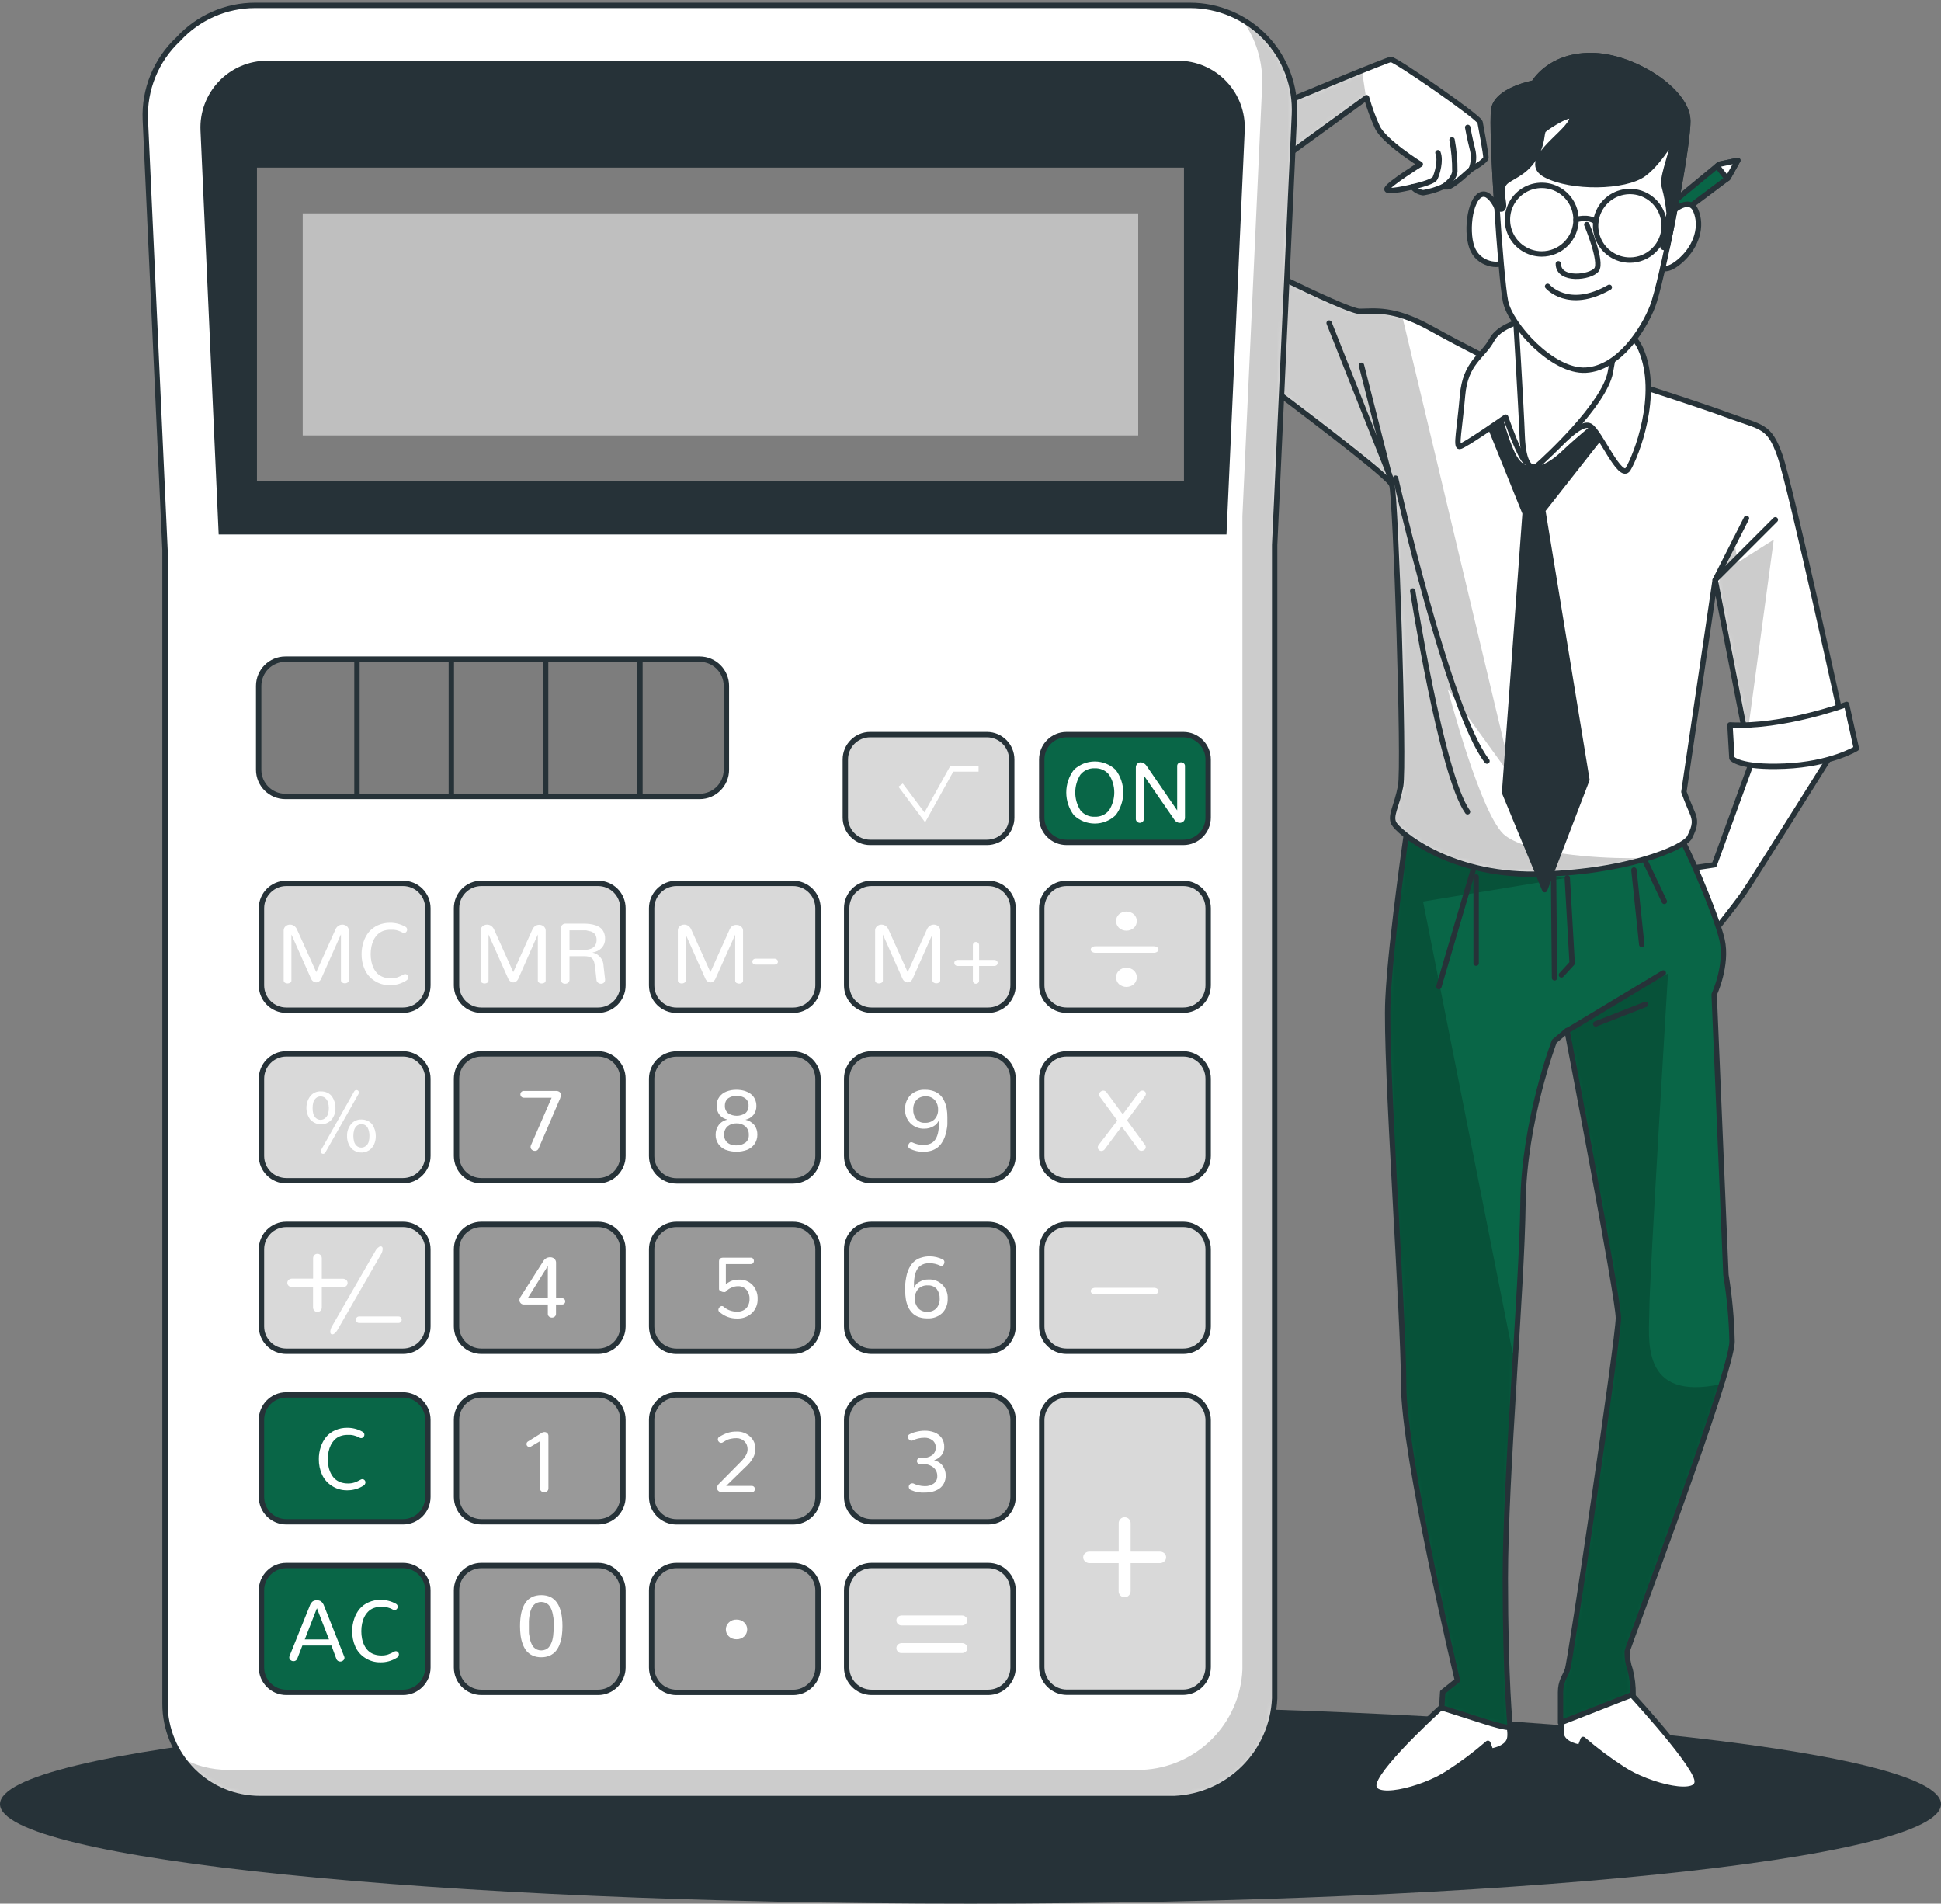 <?xml version="1.0" encoding="UTF-8"?> <svg xmlns="http://www.w3.org/2000/svg" width="361" height="354" viewBox="0 0 361 354" fill="none"><rect x="0" y="0" width="361" height="354" fill="#808080" stroke="none"/><g clip-path="url(#clip0_822_62)"><path d="M180.5 354C280.187 354 361 345.717 361 335.5C361 325.283 280.187 317 180.5 317C80.813 317 0 325.283 0 335.5C0 345.717 80.813 354 180.5 354Z" fill="#263238"></path><path d="M326.12 140.83L318.83 160.83L313.91 161.56L317.37 175.05C317.37 175.05 322.66 168.48 324.3 166.11C325.94 163.74 342 138.09 342 138.09L326.12 140.83Z" fill="white" stroke="#263238" stroke-linecap="round" stroke-linejoin="round"></path><path d="M268.89 316.72C268.89 316.72 256.68 327.66 255.58 331.49C254.48 335.32 264.51 332.94 269.44 329.66C271.996 328.011 274.432 326.183 276.73 324.19L277.27 325.65C277.27 325.65 280.19 325.29 280.74 323.47C281.29 321.65 279.64 317.27 279.64 317.27L268.89 316.72Z" fill="white" stroke="#263238" stroke-linecap="round" stroke-linejoin="round"></path><path d="M302.06 313.62C302.06 313.62 314.49 326.93 315.58 330.76C316.67 334.59 306.65 332.21 301.73 328.93C299.176 327.282 296.74 325.457 294.44 323.47L293.89 324.92C293.89 324.92 290.97 324.56 290.43 322.74C289.89 320.92 291.52 316.54 291.52 316.54L302.06 313.62Z" fill="white" stroke="#263238" stroke-linecap="round" stroke-linejoin="round"></path><path d="M262.14 151.22C262.14 151.22 258.68 174.22 258.14 185.85C257.6 197.48 261.06 244.18 261.06 257.48C261.06 270.78 271.06 312.48 271.06 312.48L268.32 314.67L268.14 317.58L276.14 320.13C280.14 321.41 280.88 321.23 280.88 321.23C280.88 321.23 279.97 312.66 279.97 293.52C279.97 274.38 283.07 239.39 283.25 223.89C283.43 208.39 289.08 193.64 289.08 193.64L291.45 191.64C291.45 191.64 301 241.26 301 245.09C301 248.92 292.07 309.09 291.52 310.52C290.97 311.95 290.24 312.71 290.24 314.72V320.37L303.73 315.08C303.752 313.543 303.57 312.009 303.19 310.52C302.79 309.412 302.603 308.237 302.64 307.06C302.64 306.51 322.14 255.3 322.14 249.46C322.051 245.308 321.67 241.168 321 237.07L318.81 184.94C318.81 184.94 321.36 179.47 320.27 174.73C319.18 169.99 313.16 155.96 312.07 155.05C310.98 154.14 273.26 161.06 262.14 151.22Z" fill="#096647"></path><mask id="mask0_822_62" style="mask-type:luminance" maskUnits="userSpaceOnUse" x="258" y="151" width="65" height="171"><path d="M262.14 151.22C262.14 151.22 258.68 174.22 258.14 185.85C257.6 197.48 261.06 244.18 261.06 257.48C261.06 270.78 271.06 312.48 271.06 312.48L268.32 314.67L268.14 317.58L276.14 320.13C280.14 321.41 280.88 321.23 280.88 321.23C280.88 321.23 279.97 312.66 279.97 293.52C279.97 274.38 283.07 239.39 283.25 223.89C283.43 208.39 289.08 193.64 289.08 193.64L291.45 191.64C291.45 191.64 301 241.26 301 245.09C301 248.92 292.07 309.09 291.52 310.52C290.97 311.95 290.24 312.71 290.24 314.72V320.37L303.73 315.08C303.752 313.543 303.57 312.009 303.19 310.52C302.79 309.412 302.603 308.237 302.64 307.06C302.64 306.51 322.14 255.3 322.14 249.46C322.051 245.308 321.67 241.168 321 237.07L318.81 184.94C318.81 184.94 321.36 179.47 320.27 174.73C319.18 169.99 313.16 155.96 312.07 155.05C310.98 154.14 273.26 161.06 262.14 151.22Z" fill="white"></path></mask><g mask="url(#mask0_822_62)"><g opacity="0.2"><path d="M306.76 243.4C306.76 237.9 310.23 181.02 310.23 181.02L291.49 191.68C292.8 198.56 300.97 241.57 300.97 245.09C300.97 248.92 292.04 309.09 291.49 310.52C290.94 311.95 290.21 312.71 290.21 314.72V320.37L303.7 315.08C303.722 313.542 303.54 312.009 303.16 310.52C302.76 309.411 302.573 308.237 302.61 307.06C302.61 306.62 315.23 273.4 320.16 257.38C304.8 260.73 306.76 248.78 306.76 243.4Z" fill="black"></path><path d="M283.33 261.67L281.79 253.91C281.86 252.74 281.94 251.579 282.01 250.429L281.34 251.649L264.67 167.649L291.49 163.23C280.98 163.48 262.14 151.229 262.14 151.229L258 180.329L259.33 236.999L261.08 258.859C261.14 260.119 261.25 261.569 261.43 263.149L262 270.329C262.12 271.062 262.371 271.766 262.74 272.41C265.59 289.69 271.08 312.529 271.08 312.529L268.34 314.719L268.16 317.63L276.16 320.179C280.16 321.459 280.9 321.279 280.9 321.279C280.9 321.279 279.99 312.71 279.99 293.57C279.99 286.39 280.42 276.959 280.99 267.179C281.905 265.403 282.687 263.561 283.33 261.67Z" fill="black"></path></g></g><path d="M262.14 151.22C262.14 151.22 258.68 174.22 258.14 185.85C257.6 197.48 261.06 244.18 261.06 257.48C261.06 270.78 271.06 312.48 271.06 312.48L268.32 314.67L268.14 317.58L276.14 320.13C280.14 321.41 280.88 321.23 280.88 321.23C280.88 321.23 279.97 312.66 279.97 293.52C279.97 274.38 283.07 239.39 283.25 223.89C283.43 208.39 289.08 193.64 289.08 193.64L291.45 191.64C291.45 191.64 301 241.26 301 245.09C301 248.92 292.07 309.09 291.52 310.52C290.97 311.95 290.24 312.71 290.24 314.72V320.37L303.73 315.08C303.752 313.543 303.57 312.009 303.19 310.52C302.79 309.412 302.603 308.237 302.64 307.06C302.64 306.51 322.14 255.3 322.14 249.46C322.051 245.308 321.67 241.168 321 237.07L318.81 184.94C318.81 184.94 321.36 179.47 320.27 174.73C319.18 169.99 313.16 155.96 312.07 155.05C310.98 154.14 273.26 161.06 262.14 151.22Z" stroke="#263238" stroke-linecap="round" stroke-linejoin="round"></path><path d="M291.49 191.68L309.35 180.93" stroke="#263238" stroke-linecap="round" stroke-linejoin="round"></path><path d="M296.78 190.41L306.07 186.76" stroke="#263238" stroke-linecap="round" stroke-linejoin="round"></path><path d="M288.94 162.7L289.12 181.84" stroke="#263238" stroke-linecap="round" stroke-linejoin="round"></path><path d="M291.49 163.25L292.4 179.11L290.4 181.29" stroke="#263238" stroke-linecap="round" stroke-linejoin="round"></path><path d="M303.89 161.79L305.34 175.64" stroke="#263238" stroke-linecap="round" stroke-linejoin="round"></path><path d="M306.07 160.33L309.54 167.62" stroke="#263238" stroke-linecap="round" stroke-linejoin="round"></path><path d="M273.99 161.79L267.61 183.48" stroke="#263238" stroke-linecap="round" stroke-linejoin="round"></path><path d="M274.54 163.07V179.11" stroke="#263238" stroke-linecap="round" stroke-linejoin="round"></path><path d="M207.83 48.05C207.83 48.05 200.17 38.57 200.17 36.75C200.17 34.93 257.77 11.05 258.68 11.05C259.59 11.05 275.09 21.8 275.27 22.72C275.45 23.64 276.36 28.55 276.36 29.28C276.36 30.01 273.63 31.46 273.63 31.46C273.63 31.46 270.16 34.75 269.25 34.75H268.34C267.178 35.268 265.955 35.634 264.7 35.84C263.919 35.742 263.205 35.353 262.7 34.75C262.7 34.75 257.6 36.02 257.96 35.11C258.32 34.2 264.16 30.55 264.16 30.55C264.16 30.55 257.42 26.36 256.16 23.63C255.353 21.861 254.684 20.032 254.16 18.16L218.58 44L207.83 48.05Z" fill="white"></path><mask id="mask1_822_62" style="mask-type:luminance" maskUnits="userSpaceOnUse" x="200" y="11" width="77" height="38"><path d="M207.83 48.05C207.83 48.05 200.17 38.57 200.17 36.75C200.17 34.93 257.77 11.05 258.68 11.05C259.59 11.05 275.09 21.8 275.27 22.72C275.45 23.64 276.36 28.55 276.36 29.28C276.36 30.01 273.63 31.46 273.63 31.46C273.63 31.46 270.16 34.75 269.25 34.75H268.34C267.178 35.268 265.955 35.634 264.7 35.84C263.919 35.742 263.205 35.353 262.7 34.75C262.7 34.75 257.6 36.02 257.96 35.11C258.32 34.2 264.16 30.55 264.16 30.55C264.16 30.55 257.42 26.36 256.16 23.63C255.353 21.861 254.684 20.032 254.16 18.16L218.58 44L207.83 48.05Z" fill="white"></path></mask><g mask="url(#mask1_822_62)"><path opacity="0.2" d="M253.31 13.12C238.85 18.95 200.17 35.26 200.17 36.75C200.17 38.57 207.83 48.05 207.83 48.05L218.58 44.05L254.07 18.21L253.31 13.12Z" fill="black"></path></g><path d="M207.83 48.05C207.83 48.05 200.17 38.57 200.17 36.75C200.17 34.93 257.77 11.05 258.68 11.05C259.59 11.05 275.09 21.8 275.27 22.72C275.45 23.64 276.36 28.55 276.36 29.28C276.36 30.01 273.63 31.46 273.63 31.46C273.63 31.46 270.16 34.75 269.25 34.75H268.34C267.178 35.268 265.955 35.634 264.7 35.84C263.919 35.742 263.205 35.353 262.7 34.75C262.7 34.75 257.6 36.02 257.96 35.11C258.32 34.2 264.16 30.55 264.16 30.55C264.16 30.55 257.42 26.36 256.16 23.63C255.353 21.861 254.684 20.032 254.16 18.16L218.58 44L207.83 48.05Z" stroke="#263238" stroke-linecap="round" stroke-linejoin="round"></path><path d="M262.69 34.75C262.69 34.75 266.54 33.94 266.91 33.12C267.28 32.3 268.03 29.9 267.44 28.4" stroke="#263238" stroke-linecap="round" stroke-linejoin="round"></path><path d="M268.34 34.75C268.34 34.75 270.34 33.64 270.58 31.92C270.6 29.938 270.426 27.958 270.06 26.01" stroke="#263238" stroke-linecap="round" stroke-linejoin="round"></path><path d="M273.63 31.46C274.101 30.297 274.185 29.014 273.87 27.8C273.35 25.8 272.97 23.69 272.97 23.69" stroke="#263238" stroke-linecap="round" stroke-linejoin="round"></path><path d="M278.55 67.55C278.55 67.55 272.9 64.82 266 61C259.1 57.18 255.61 57.9 252.88 57.9C250.15 57.9 226.08 45.51 226.08 45.51L215.3 56.44C215.3 56.44 258.13 87.79 258.86 90.16C259.59 92.53 261.23 142.29 260.5 146.16C259.77 150.03 258.5 151.63 259.23 153.09C259.96 154.55 269.23 162.75 285.48 162.57C301.73 162.39 313.18 157.83 314.27 155.64C315.36 153.45 315.37 152.54 314.64 150.9C313.91 149.26 313.18 147.26 313.18 147.26L319 107.84L324.84 137.73C324.84 137.73 327.75 139.37 333.95 138.28C340.15 137.19 342.88 135.54 342.88 135.54C342.88 135.54 333.04 90.34 331.03 84.69C329.02 79.04 327.75 79.58 321.37 77.22C314.99 74.86 298.22 69.56 298.22 69.56L278.55 67.55Z" fill="white"></path><mask id="mask2_822_62" style="mask-type:luminance" maskUnits="userSpaceOnUse" x="215" y="45" width="128" height="118"><path d="M278.55 67.55C278.55 67.55 272.9 64.82 266 61C259.1 57.18 255.61 57.9 252.88 57.9C250.15 57.9 226.08 45.51 226.08 45.51L215.3 56.44C215.3 56.44 258.13 87.79 258.86 90.16C259.59 92.53 261.23 142.29 260.5 146.16C259.77 150.03 258.5 151.63 259.23 153.09C259.96 154.55 269.23 162.75 285.48 162.57C301.73 162.39 313.18 157.83 314.27 155.64C315.36 153.45 315.37 152.54 314.64 150.9C313.91 149.26 313.18 147.26 313.18 147.26L319 107.84L324.84 137.73C324.84 137.73 327.75 139.37 333.95 138.28C340.15 137.19 342.88 135.54 342.88 135.54C342.88 135.54 333.04 90.34 331.03 84.69C329.02 79.04 327.75 79.58 321.37 77.22C314.99 74.86 298.22 69.56 298.22 69.56L278.55 67.55Z" fill="white"></path></mask><g mask="url(#mask2_822_62)"><path opacity="0.2" d="M303.2 159.59C296.58 159.59 284.58 158.76 280.03 155.45C275.48 152.14 269.27 128.14 269.27 128.14L281.27 144.69L260.77 58.69C258.206 57.916 255.517 57.641 252.85 57.88C250.11 57.88 226.05 45.49 226.05 45.49L215.3 56.44C215.3 56.44 258.13 87.79 258.86 90.16C259.59 92.53 261.23 142.29 260.5 146.16C259.77 150.03 258.5 151.63 259.23 153.09C259.96 154.55 269.23 162.75 285.48 162.57C292.558 162.534 299.597 161.524 306.4 159.57C305.38 159.58 304.31 159.59 303.2 159.59Z" fill="black"></path><path opacity="0.2" d="M319.25 109.58L322.45 99.64L323.16 104.61L329.9 100.35L324.85 137.73L319.25 109.58Z" fill="black"></path></g><path d="M278.55 67.55C278.55 67.55 272.9 64.82 266 61C259.1 57.18 255.61 57.9 252.88 57.9C250.15 57.9 226.08 45.51 226.08 45.51L215.3 56.44C215.3 56.44 258.13 87.79 258.86 90.16C259.59 92.53 261.23 142.29 260.5 146.16C259.77 150.03 258.5 151.63 259.23 153.09C259.96 154.55 269.23 162.75 285.48 162.57C301.73 162.39 313.18 157.83 314.27 155.64C315.36 153.45 315.37 152.54 314.64 150.9C313.91 149.26 313.18 147.26 313.18 147.26L319 107.84L324.84 137.73C324.84 137.73 327.75 139.37 333.95 138.28C340.15 137.19 342.88 135.54 342.88 135.54C342.88 135.54 333.04 90.34 331.03 84.69C329.02 79.04 327.75 79.58 321.37 77.22C314.99 74.86 298.22 69.56 298.22 69.56L278.55 67.55Z" stroke="#263238" stroke-linecap="round" stroke-linejoin="round"></path><path d="M324.82 96.39L319.01 107.84L330.19 96.66" stroke="#263238" stroke-linecap="round" stroke-linejoin="round"></path><path d="M258.86 90.16L253.21 67.92" stroke="#263238" stroke-linecap="round" stroke-linejoin="round"></path><path d="M258.86 89.43L247.2 60.08" stroke="#263238" stroke-linecap="round" stroke-linejoin="round"></path><path d="M259.56 88.92C259.56 88.92 269.44 132.41 276.56 141.53" stroke="#263238" stroke-linecap="round" stroke-linejoin="round"></path><path d="M262.75 109.9C262.75 109.9 268.07 144.12 272.94 150.96" stroke="#263238" stroke-linecap="round" stroke-linejoin="round"></path><path d="M276.73 78.31L283.65 95.44L279.83 147.39L287.3 165.44L295.14 145L286.93 94.88L299.51 78.88L298.23 77.96C298.23 77.96 294.41 80.88 290.76 84.34C287.11 87.8 283.84 88.17 282.01 85.62C280.18 83.07 278.55 75.96 278.55 75.96L276.73 78.31Z" fill="#263238" stroke="#263238" stroke-linecap="round" stroke-linejoin="round"></path><path d="M285.48 59.17C285.48 59.17 279.28 59.9 277.48 63.17C275.68 66.44 272.55 67.36 272.01 73.56C271.47 79.76 270.73 83.04 271.46 83.04C272.19 83.04 280.03 77.57 280.03 77.57C280.03 77.57 282.76 85.41 283.86 85.95C284.96 86.49 286.77 85.41 288.41 84.13C290.05 82.85 293.88 78.3 295.7 79.21C297.52 80.12 301.35 89.6 302.81 87.21C304.27 84.82 308.81 73.36 305.18 64.97C301.55 56.58 285.48 59.17 285.48 59.17Z" fill="white" stroke="#263238" stroke-linecap="round" stroke-linejoin="round"></path><path d="M281.83 57.89C281.83 57.89 282.92 75.76 283.11 81.04C283.3 86.32 284.75 87.6 286.02 86.51C287.29 85.42 298.42 75.21 299.51 69.2C300.6 63.19 301.15 59.72 301.15 59.72L281.83 57.89Z" fill="white" stroke="#263238" stroke-linecap="round" stroke-linejoin="round"></path><path d="M279.46 41.13C279.46 41.13 277.64 35.29 275.46 36.2C273.28 37.11 272.54 43.68 274 46.59C275.46 49.5 279.47 49.69 280 48.42C280.53 47.15 279.46 41.13 279.46 41.13Z" fill="white" stroke="#263238" stroke-linecap="round" stroke-linejoin="round"></path><path d="M310.45 38.21L319.74 30.55L323.21 29.82L321.38 33.11L311.18 40.76C311.18 40.76 309.9 40.58 310.45 38.21Z" fill="#096647" stroke="#263238" stroke-linecap="round" stroke-linejoin="round"></path><path d="M319.74 30.55L319.36 30.87L321.21 33.23L321.38 33.11L323.21 29.82L319.74 30.55Z" fill="white" stroke="#263238" stroke-linecap="round" stroke-linejoin="round"></path><path d="M310.45 39.85C310.45 39.85 314.09 36.2 315.37 39.12C316.65 42.04 315.55 45.68 312.82 48.23C310.09 50.78 308.44 50.23 308.44 48.42C308.44 46.61 310.45 39.85 310.45 39.85Z" fill="white" stroke="#263238" stroke-linecap="round" stroke-linejoin="round"></path><path d="M285.29 15.43C285.29 15.43 278.37 16.7 277.82 20.35C277.27 24 279.1 51.7 280.01 56.07C280.92 60.44 288.76 69.2 294.95 68.83C301.14 68.46 305.71 61.18 307.35 56.98C308.99 52.78 313.91 28.18 313.91 22.53C313.91 16.88 303.7 10.32 295.91 10.32C288.12 10.32 285.29 15.43 285.29 15.43Z" fill="white" stroke="#263238" stroke-linecap="round" stroke-linejoin="round"></path><path d="M295.12 41.76C295.12 41.76 298.04 48.69 296.94 50.15C295.84 51.61 289.83 52.33 289.83 49.05" stroke="#263238" stroke-linecap="round" stroke-linejoin="round"></path><path d="M287.83 53.25C287.83 53.25 291.66 57.8 299.31 53.43" stroke="#263238" stroke-linecap="round" stroke-linejoin="round"></path><path d="M293.12 40.85C293.12 39.588 292.746 38.354 292.045 37.305C291.344 36.256 290.347 35.438 289.181 34.955C288.016 34.472 286.733 34.346 285.495 34.592C284.258 34.839 283.121 35.446 282.229 36.338C281.336 37.231 280.729 38.367 280.482 39.605C280.236 40.843 280.363 42.126 280.845 43.291C281.328 44.457 282.146 45.453 283.195 46.154C284.245 46.855 285.478 47.23 286.74 47.23C288.432 47.23 290.055 46.558 291.251 45.361C292.448 44.165 293.12 42.542 293.12 40.85Z" stroke="#263238" stroke-linecap="round" stroke-linejoin="round"></path><path d="M309.52 42C309.522 40.738 309.149 39.503 308.45 38.453C307.75 37.402 306.754 36.583 305.588 36.098C304.423 35.614 303.14 35.486 301.901 35.731C300.663 35.976 299.525 36.583 298.632 37.475C297.739 38.367 297.13 39.504 296.883 40.742C296.636 41.979 296.762 43.263 297.245 44.429C297.727 45.595 298.545 46.593 299.594 47.294C300.644 47.995 301.878 48.37 303.14 48.37C304.83 48.37 306.452 47.699 307.648 46.505C308.844 45.31 309.517 43.69 309.52 42Z" fill="white" stroke="#263238" stroke-linecap="round" stroke-linejoin="round"></path><path d="M293.12 40.85C293.12 40.85 295.3 40.12 296.76 41.22" stroke="#263238" stroke-linecap="round" stroke-linejoin="round"></path><path d="M295.87 10.32C288.03 10.32 285.29 15.43 285.29 15.43C285.29 15.43 278.37 16.7 277.82 20.35C277.54 22.22 277.88 30.45 278.41 38.6C278.61 38.74 279.64 39.36 279.64 38.21C279.64 37.06 278.91 35.11 279.83 34.02C280.75 32.93 283.47 32.38 285.29 29.46C287.11 26.54 286.57 24.72 287.12 24.17C287.67 23.62 293.5 19.8 292.22 22.53C290.94 25.26 282.74 30.01 287.48 32.53C292.22 35.05 302.24 34.9 305.71 32.35C309.18 29.8 311.71 24.14 311.18 26.7C310.65 29.26 308.99 33.44 309.54 34.7C310 36.368 310.305 38.075 310.45 39.8C310.45 39.8 308.81 45.63 309.35 46C309.583 46.08 309.837 46.08 310.07 46C311.94 37.22 313.91 26 313.91 22.47C313.91 16.88 303.7 10.32 295.87 10.32Z" fill="#263238" stroke="#263238" stroke-linecap="round" stroke-linejoin="round"></path><path d="M321.75 134.81L322.11 141.01C322.11 141.01 323.39 142.83 331.96 142.47C340.53 142.11 345.26 139.19 345.26 139.19L343.44 130.99C343.44 130.99 331.59 135.36 321.75 134.81Z" fill="white" stroke="#263238" stroke-linecap="round" stroke-linejoin="round"></path><path d="M224.78 40.4L203.27 48.6C203.27 48.6 212.57 59.53 213.11 59.35C213.65 59.17 229.11 47.14 228.97 45.86C228.83 44.58 224.78 40.4 224.78 40.4Z" fill="white" stroke="#263238" stroke-linecap="round" stroke-linejoin="round"></path><path d="M221.33 1H47.45C44.76 0.998 42.098 1.558 39.636 2.642C37.174 3.727 34.965 5.313 33.15 7.3C31.107 9.21 29.502 11.54 28.446 14.129C27.389 16.718 26.906 19.506 27.03 22.3L30.69 102.3V316.83C30.69 321.503 32.547 325.985 35.851 329.289C39.155 332.594 43.637 334.45 48.31 334.45H218.44C223.313 334.239 227.93 332.209 231.38 328.76C234.829 325.311 236.859 320.693 237.07 315.82V101.34L240.74 21.34C240.863 18.715 240.452 16.091 239.532 13.629C238.612 11.167 237.203 8.917 235.388 7.016C233.573 5.115 231.392 3.601 228.976 2.567C226.559 1.533 223.958 1 221.33 1Z" fill="white"></path><mask id="mask3_822_62" style="mask-type:luminance" maskUnits="userSpaceOnUse" x="27" y="1" width="214" height="334"><path d="M221.33 1H47.45C44.76 0.998 42.098 1.558 39.636 2.642C37.174 3.727 34.965 5.313 33.15 7.3C31.107 9.21 29.502 11.54 28.446 14.129C27.389 16.718 26.906 19.506 27.03 22.3L30.69 102.3V316.83C30.69 321.503 32.547 325.985 35.851 329.289C39.155 332.594 43.637 334.45 48.31 334.45H218.44C223.313 334.239 227.93 332.209 231.38 328.76C234.829 325.311 236.859 320.693 237.07 315.82V101.34L240.74 21.34C240.863 18.715 240.452 16.091 239.532 13.629C238.612 11.167 237.203 8.917 235.388 7.016C233.573 5.115 231.392 3.601 228.976 2.567C226.559 1.533 223.958 1 221.33 1Z" fill="white"></path></mask><g mask="url(#mask3_822_62)"><path opacity="0.2" d="M230.92 3.53C233.595 7.121 234.945 11.527 234.74 16L231.07 96V310.49C230.859 315.363 228.829 319.98 225.38 323.429C221.93 326.879 217.313 328.909 212.44 329.12H42.31C39.387 329.118 36.511 328.39 33.94 327C35.564 329.301 37.717 331.178 40.217 332.473C42.718 333.767 45.494 334.442 48.31 334.44H218.44C223.313 334.229 227.93 332.199 231.38 328.749C234.829 325.3 236.859 320.683 237.07 315.81V101.34L240.74 21.34C240.906 17.754 240.076 14.192 238.343 11.049C236.61 7.906 234.041 5.303 230.92 3.53Z" fill="black"></path></g><path d="M221.33 1H47.45C44.76 0.998 42.098 1.558 39.636 2.642C37.174 3.727 34.965 5.313 33.15 7.3C31.107 9.21 29.502 11.54 28.446 14.129C27.389 16.718 26.906 19.506 27.03 22.3L30.69 102.3V316.83C30.69 321.503 32.547 325.985 35.851 329.289C39.155 332.594 43.637 334.45 48.31 334.45H218.44C223.313 334.239 227.93 332.209 231.38 328.76C234.829 325.311 236.859 320.693 237.07 315.82V101.34L240.74 21.34C240.863 18.715 240.452 16.091 239.532 13.629C238.612 11.167 237.203 8.917 235.388 7.016C233.573 5.115 231.392 3.601 228.976 2.567C226.559 1.533 223.958 1 221.33 1Z" stroke="#263238" stroke-miterlimit="10"></path><path d="M227.63 98.9L231 24.24C231.073 22.632 230.819 21.026 230.254 19.519C229.689 18.011 228.824 16.634 227.712 15.471C226.6 14.307 225.263 13.381 223.783 12.748C222.303 12.116 220.71 11.79 219.1 11.79H49.69C48.08 11.79 46.487 12.116 45.007 12.748C43.527 13.381 42.19 14.307 41.078 15.471C39.966 16.634 39.101 18.011 38.536 19.519C37.971 21.026 37.717 22.632 37.79 24.24L41.15 98.9H227.63Z" fill="#263238" stroke="#263238" stroke-miterlimit="10"></path><path d="M220.2 31.17H47.79V89.48H220.2V31.17Z" fill="#7D7D7D"></path><path d="M211.69 39.68H56.3V80.97H211.69V39.68Z" fill="#BFBFBF"></path><path d="M130.13 122.58H53.08C50.335 122.58 48.11 124.805 48.11 127.55V143.14C48.11 145.885 50.335 148.11 53.08 148.11H130.13C132.875 148.11 135.1 145.885 135.1 143.14V127.55C135.1 124.805 132.875 122.58 130.13 122.58Z" fill="#7D7D7D" stroke="#263238" stroke-miterlimit="10"></path><path d="M66.39 122.9V148.11" stroke="#263238" stroke-miterlimit="10"></path><path d="M83.94 122.9V148.11" stroke="#263238" stroke-miterlimit="10"></path><path d="M101.48 122.9V148.11" stroke="#263238" stroke-miterlimit="10"></path><path d="M119.02 122.9V148.11" stroke="#263238" stroke-miterlimit="10"></path><path d="M183.55 136.61H161.84C159.288 136.61 157.22 138.678 157.22 141.23V152.03C157.22 154.581 159.288 156.65 161.84 156.65H183.55C186.102 156.65 188.17 154.581 188.17 152.03V141.23C188.17 138.678 186.102 136.61 183.55 136.61Z" fill="#D9D9D9" stroke="#263238" stroke-miterlimit="10"></path><path d="M74.96 164.27H53.25C50.698 164.27 48.63 166.338 48.63 168.89V183.24C48.63 185.792 50.698 187.86 53.25 187.86H74.96C77.511 187.86 79.58 185.792 79.58 183.24V168.89C79.58 166.338 77.511 164.27 74.96 164.27Z" fill="#D9D9D9" stroke="#263238" stroke-miterlimit="10"></path><path d="M111.24 164.27H89.53C86.978 164.27 84.91 166.338 84.91 168.89V183.24C84.91 185.792 86.978 187.86 89.53 187.86H111.24C113.791 187.86 115.86 185.792 115.86 183.24V168.89C115.86 166.338 113.791 164.27 111.24 164.27Z" fill="#D9D9D9" stroke="#263238" stroke-miterlimit="10"></path><path d="M125.81 164.27H147.51C148.738 164.27 149.916 164.758 150.784 165.626C151.652 166.494 152.14 167.672 152.14 168.9V183.24C152.14 184.466 151.654 185.642 150.787 186.51C149.921 187.378 148.746 187.867 147.52 187.87H125.82C124.595 187.87 123.42 187.383 122.553 186.517C121.687 185.65 121.2 184.475 121.2 183.25V168.89C121.2 167.666 121.685 166.493 122.55 165.627C123.414 164.761 124.586 164.273 125.81 164.27Z" fill="#D9D9D9" stroke="#263238" stroke-miterlimit="10"></path><path d="M183.8 164.27H162.09C159.538 164.27 157.47 166.338 157.47 168.89V183.24C157.47 185.792 159.538 187.86 162.09 187.86H183.8C186.352 187.86 188.42 185.792 188.42 183.24V168.89C188.42 166.338 186.352 164.27 183.8 164.27Z" fill="#D9D9D9" stroke="#263238" stroke-miterlimit="10"></path><path d="M220.08 164.27H198.37C195.818 164.27 193.75 166.338 193.75 168.89V183.24C193.75 185.792 195.818 187.86 198.37 187.86H220.08C222.632 187.86 224.7 185.792 224.7 183.24V168.89C224.7 166.338 222.632 164.27 220.08 164.27Z" fill="#D9D9D9" stroke="#263238" stroke-miterlimit="10"></path><path d="M74.96 195.98H53.25C50.698 195.98 48.63 198.048 48.63 200.6V214.95C48.63 217.502 50.698 219.57 53.25 219.57H74.96C77.511 219.57 79.58 217.502 79.58 214.95V200.6C79.58 198.048 77.511 195.98 74.96 195.98Z" fill="#D9D9D9" stroke="#263238" stroke-miterlimit="10"></path><path d="M111.24 195.98H89.53C86.978 195.98 84.91 198.048 84.91 200.6V214.95C84.91 217.502 86.978 219.57 89.53 219.57H111.24C113.791 219.57 115.86 217.502 115.86 214.95V200.6C115.86 198.048 113.791 195.98 111.24 195.98Z" fill="#999999" stroke="#263238" stroke-miterlimit="10"></path><path d="M125.81 196H147.51C148.738 196 149.916 196.488 150.784 197.356C151.652 198.224 152.14 199.402 152.14 200.63V214.97C152.14 216.196 151.654 217.372 150.787 218.24C149.921 219.108 148.746 219.597 147.52 219.6H125.82C124.595 219.6 123.42 219.113 122.553 218.247C121.687 217.38 121.2 216.205 121.2 214.98V200.6C121.205 199.38 121.693 198.211 122.557 197.35C123.42 196.488 124.59 196.003 125.81 196Z" fill="#999999" stroke="#263238" stroke-miterlimit="10"></path><path d="M183.8 195.98H162.09C159.538 195.98 157.47 198.048 157.47 200.6V214.95C157.47 217.502 159.538 219.57 162.09 219.57H183.8C186.352 219.57 188.42 217.502 188.42 214.95V200.6C188.42 198.048 186.352 195.98 183.8 195.98Z" fill="#999999" stroke="#263238" stroke-miterlimit="10"></path><path d="M220.08 195.98H198.37C195.818 195.98 193.75 198.048 193.75 200.6V214.95C193.75 217.502 195.818 219.57 198.37 219.57H220.08C222.632 219.57 224.7 217.502 224.7 214.95V200.6C224.7 198.048 222.632 195.98 220.08 195.98Z" fill="#D9D9D9" stroke="#263238" stroke-miterlimit="10"></path><path d="M74.96 227.69H53.25C50.698 227.69 48.63 229.758 48.63 232.31V246.66C48.63 249.211 50.698 251.28 53.25 251.28H74.96C77.511 251.28 79.58 249.211 79.58 246.66V232.31C79.58 229.758 77.511 227.69 74.96 227.69Z" fill="#D9D9D9" stroke="#263238" stroke-miterlimit="10"></path><path d="M111.24 227.69H89.53C86.978 227.69 84.91 229.758 84.91 232.31V246.66C84.91 249.211 86.978 251.28 89.53 251.28H111.24C113.791 251.28 115.86 249.211 115.86 246.66V232.31C115.86 229.758 113.791 227.69 111.24 227.69Z" fill="#999999" stroke="#263238" stroke-miterlimit="10"></path><path d="M125.81 227.69H147.51C148.738 227.69 149.916 228.178 150.784 229.046C151.652 229.914 152.14 231.092 152.14 232.32V246.66C152.14 247.886 151.654 249.062 150.787 249.93C149.921 250.798 148.746 251.287 147.52 251.29H125.82C124.595 251.29 123.42 250.803 122.553 249.937C121.687 249.07 121.2 247.895 121.2 246.67V232.32C121.199 231.713 121.317 231.112 121.548 230.551C121.779 229.99 122.118 229.48 122.546 229.05C122.974 228.62 123.483 228.279 124.043 228.045C124.603 227.812 125.203 227.691 125.81 227.69Z" fill="#999999" stroke="#263238" stroke-miterlimit="10"></path><path d="M183.8 227.69H162.09C159.538 227.69 157.47 229.758 157.47 232.31V246.66C157.47 249.211 159.538 251.28 162.09 251.28H183.8C186.352 251.28 188.42 249.211 188.42 246.66V232.31C188.42 229.758 186.352 227.69 183.8 227.69Z" fill="#999999" stroke="#263238" stroke-miterlimit="10"></path><path d="M220.08 227.69H198.37C195.818 227.69 193.75 229.758 193.75 232.31V246.66C193.75 249.211 195.818 251.28 198.37 251.28H220.08C222.632 251.28 224.7 249.211 224.7 246.66V232.31C224.7 229.758 222.632 227.69 220.08 227.69Z" fill="#D9D9D9" stroke="#263238" stroke-miterlimit="10"></path><path d="M74.96 259.4H53.25C50.698 259.4 48.63 261.468 48.63 264.02V278.37C48.63 280.921 50.698 282.99 53.25 282.99H74.96C77.511 282.99 79.58 280.921 79.58 278.37V264.02C79.58 261.468 77.511 259.4 74.96 259.4Z" fill="#096647" stroke="#263238" stroke-miterlimit="10"></path><path d="M111.24 259.4H89.53C86.978 259.4 84.91 261.468 84.91 264.02V278.37C84.91 280.921 86.978 282.99 89.53 282.99H111.24C113.791 282.99 115.86 280.921 115.86 278.37V264.02C115.86 261.468 113.791 259.4 111.24 259.4Z" fill="#999999" stroke="#263238" stroke-miterlimit="10"></path><path d="M125.81 259.4H147.51C148.738 259.4 149.916 259.888 150.784 260.756C151.652 261.624 152.14 262.802 152.14 264.03V278.37C152.14 279.596 151.654 280.772 150.787 281.64C149.921 282.508 148.746 282.997 147.52 283H125.82C124.595 283 123.42 282.513 122.553 281.647C121.687 280.78 121.2 279.605 121.2 278.38V264C121.205 262.78 121.693 261.611 122.557 260.75C123.42 259.888 124.59 259.403 125.81 259.4Z" fill="#999999" stroke="#263238" stroke-miterlimit="10"></path><path d="M183.8 259.4H162.09C159.538 259.4 157.47 261.468 157.47 264.02V278.37C157.47 280.921 159.538 282.99 162.09 282.99H183.8C186.352 282.99 188.42 280.921 188.42 278.37V264.02C188.42 261.468 186.352 259.4 183.8 259.4Z" fill="#999999" stroke="#263238" stroke-miterlimit="10"></path><path d="M74.96 291.12H53.25C50.698 291.12 48.63 293.189 48.63 295.74V310.09C48.63 312.642 50.698 314.71 53.25 314.71H74.96C77.511 314.71 79.58 312.642 79.58 310.09V295.74C79.58 293.189 77.511 291.12 74.96 291.12Z" fill="#096647" stroke="#263238" stroke-miterlimit="10"></path><path d="M111.24 291.12H89.53C86.978 291.12 84.91 293.189 84.91 295.74V310.09C84.91 312.642 86.978 314.71 89.53 314.71H111.24C113.791 314.71 115.86 312.642 115.86 310.09V295.74C115.86 293.189 113.791 291.12 111.24 291.12Z" fill="#999999" stroke="#263238" stroke-miterlimit="10"></path><path d="M125.81 291.12H147.51C148.738 291.12 149.916 291.608 150.784 292.476C151.652 293.345 152.14 294.522 152.14 295.75V310.09C152.14 311.316 151.654 312.492 150.787 313.361C149.921 314.229 148.746 314.717 147.52 314.72H125.82C124.595 314.72 123.42 314.233 122.553 313.367C121.687 312.501 121.2 311.325 121.2 310.1V295.74C121.2 294.517 121.685 293.343 122.55 292.477C123.414 291.611 124.586 291.123 125.81 291.12Z" fill="#999999" stroke="#263238" stroke-miterlimit="10"></path><path d="M183.8 291.12H162.09C159.538 291.12 157.47 293.189 157.47 295.74V310.09C157.47 312.642 159.538 314.71 162.09 314.71H183.8C186.352 314.71 188.42 312.642 188.42 310.09V295.74C188.42 293.189 186.352 291.12 183.8 291.12Z" fill="#D9D9D9" stroke="#263238" stroke-miterlimit="10"></path><path d="M220 259.4H198.44C197.195 259.403 196.002 259.899 195.123 260.78C194.244 261.661 193.75 262.855 193.75 264.1V310C193.75 311.244 194.244 312.437 195.124 313.316C196.003 314.196 197.196 314.69 198.44 314.69H220C220.617 314.691 221.228 314.571 221.798 314.336C222.368 314.101 222.886 313.755 223.323 313.32C223.759 312.884 224.106 312.367 224.342 311.797C224.578 311.227 224.7 310.617 224.7 310V264.1C224.7 262.853 224.205 261.658 223.323 260.777C222.442 259.895 221.247 259.4 220 259.4Z" fill="#D9D9D9" stroke="#263238" stroke-miterlimit="10"></path><path d="M220.08 136.61H198.37C195.818 136.61 193.75 138.678 193.75 141.23V152.03C193.75 154.581 195.818 156.65 198.37 156.65H220.08C222.632 156.65 224.7 154.581 224.7 152.03V141.23C224.7 138.678 222.632 136.61 220.08 136.61Z" fill="#096647" stroke="#263238" stroke-miterlimit="10"></path><path d="M199.72 151.59C198.804 150.376 198.309 148.896 198.309 147.375C198.309 145.854 198.804 144.374 199.72 143.16C200.767 142.159 202.161 141.6 203.61 141.6C205.059 141.6 206.452 142.159 207.5 143.16C208.416 144.374 208.911 145.854 208.911 147.375C208.911 148.896 208.416 150.376 207.5 151.59C206.452 152.591 205.059 153.15 203.61 153.15C202.161 153.15 200.767 152.591 199.72 151.59ZM206.28 150.67C206.907 149.684 207.24 148.539 207.24 147.37C207.24 146.201 206.907 145.056 206.28 144.07C205.962 143.672 205.555 143.356 205.09 143.147C204.626 142.938 204.118 142.843 203.61 142.87C203.1 142.844 202.591 142.939 202.126 143.148C201.66 143.357 201.25 143.673 200.93 144.07C200.31 145.059 199.98 146.203 199.98 147.37C199.98 148.537 200.31 149.681 200.93 150.67C201.248 151.071 201.657 151.39 202.123 151.6C202.589 151.81 203.099 151.907 203.61 151.88C204.119 151.907 204.628 151.812 205.093 151.601C205.557 151.391 205.965 151.071 206.28 150.67Z" fill="white"></path><path d="M211.47 152.79C211.397 152.727 211.34 152.648 211.302 152.56C211.264 152.472 211.246 152.376 211.25 152.28V142.77C211.241 142.635 211.26 142.5 211.304 142.373C211.349 142.246 211.419 142.129 211.51 142.03C211.591 141.942 211.69 141.872 211.801 141.826C211.911 141.779 212.03 141.757 212.15 141.76C212.35 141.764 212.547 141.819 212.72 141.92C212.921 142.031 213.092 142.189 213.22 142.38L218.94 150.7V142.46C218.935 142.365 218.951 142.269 218.987 142.181C219.024 142.093 219.079 142.014 219.15 141.95C219.292 141.821 219.478 141.752 219.67 141.76C219.855 141.756 220.034 141.824 220.17 141.95C220.244 142.011 220.303 142.09 220.341 142.178C220.38 142.267 220.396 142.363 220.39 142.46V152C220.397 152.135 220.377 152.27 220.331 152.398C220.284 152.525 220.213 152.641 220.12 152.74C219.935 152.919 219.687 153.019 219.43 153.02C219.244 153.017 219.062 152.969 218.9 152.88C218.723 152.793 218.572 152.662 218.46 152.5L212.72 144.18V152.32C212.726 152.416 212.71 152.513 212.671 152.601C212.633 152.69 212.574 152.768 212.5 152.83C212.354 152.952 212.17 153.02 211.98 153.02C211.787 153.011 211.604 152.929 211.47 152.79Z" fill="white"></path><path d="M58.26 182.5C58.08 182.37 57.938 182.194 57.85 181.99L54.2 173.78V182.32C54.204 182.403 54.185 182.486 54.147 182.56C54.108 182.634 54.05 182.696 53.98 182.74C53.83 182.834 53.657 182.884 53.48 182.884C53.303 182.884 53.13 182.834 52.98 182.74C52.909 182.696 52.852 182.634 52.813 182.56C52.774 182.486 52.756 182.403 52.76 182.32V173C52.761 172.855 52.794 172.712 52.856 172.581C52.918 172.449 53.008 172.333 53.12 172.24C53.35 172.041 53.646 171.934 53.95 171.94C54.214 171.938 54.473 172.018 54.69 172.17C54.942 172.343 55.137 172.586 55.25 172.87L58.82 180.78L62.38 172.87C62.486 172.586 62.678 172.341 62.93 172.17C63.165 172.01 63.447 171.93 63.731 171.942C64.016 171.955 64.289 172.059 64.51 172.24C64.621 172.333 64.711 172.449 64.774 172.581C64.836 172.712 64.869 172.855 64.87 173V182.29C64.874 182.373 64.855 182.456 64.817 182.53C64.778 182.604 64.72 182.666 64.65 182.71C64.5 182.813 64.322 182.866 64.14 182.86C63.958 182.864 63.78 182.812 63.63 182.71C63.561 182.664 63.505 182.601 63.467 182.528C63.428 182.455 63.409 182.373 63.41 182.29V173.75L59.74 182C59.651 182.204 59.51 182.38 59.33 182.51C59.176 182.624 58.991 182.687 58.8 182.69C58.604 182.685 58.416 182.618 58.26 182.5Z" fill="white"></path><path d="M69.64 182.38C68.858 181.879 68.237 181.164 67.85 180.32C67.439 179.406 67.234 178.412 67.25 177.41C67.248 176.638 67.373 175.871 67.62 175.14C67.837 174.47 68.176 173.846 68.62 173.3C69.081 172.765 69.655 172.338 70.3 172.05C71.007 171.744 71.77 171.591 72.54 171.6C73.534 171.592 74.513 171.844 75.38 172.33C75.484 172.376 75.572 172.452 75.633 172.548C75.693 172.644 75.724 172.756 75.72 172.87C75.722 172.951 75.708 173.032 75.679 173.107C75.65 173.183 75.606 173.252 75.55 173.31C75.498 173.37 75.433 173.418 75.361 173.451C75.288 173.484 75.21 173.501 75.13 173.5C75.043 173.493 74.958 173.469 74.88 173.43L74.68 173.33L74.42 173.21L74.11 173.09L73.7 172.97L73.21 172.9C73.007 172.89 72.803 172.89 72.6 172.9C72.13 172.895 71.663 172.973 71.22 173.13C70.848 173.28 70.508 173.501 70.22 173.78C69.927 174.072 69.684 174.41 69.5 174.78C69.308 175.174 69.167 175.591 69.08 176.02C68.893 176.947 68.893 177.903 69.08 178.83C69.166 179.257 69.307 179.67 69.5 180.06C69.681 180.432 69.924 180.771 70.22 181.06C70.527 181.342 70.887 181.56 71.28 181.7C71.731 181.866 72.209 181.947 72.69 181.94C73.104 181.944 73.516 181.88 73.91 181.75C74.305 181.608 74.686 181.43 75.05 181.22C75.14 181.166 75.244 181.138 75.35 181.14C75.427 181.139 75.504 181.154 75.575 181.185C75.645 181.217 75.708 181.262 75.76 181.32C75.817 181.374 75.862 181.439 75.893 181.512C75.924 181.584 75.94 181.661 75.94 181.74C75.934 181.868 75.893 181.992 75.823 182.099C75.753 182.207 75.655 182.293 75.54 182.35C74.618 182.937 73.542 183.236 72.45 183.21C71.452 183.215 70.475 182.926 69.64 182.38Z" fill="white"></path><path d="M61.64 306H56.24L55.31 308.39C55.263 308.545 55.166 308.681 55.034 308.775C54.902 308.869 54.742 308.917 54.58 308.91C54.382 308.909 54.191 308.838 54.04 308.71C53.965 308.652 53.905 308.578 53.863 308.493C53.821 308.408 53.8 308.314 53.8 308.22C53.802 308.12 53.823 308.022 53.86 307.93L57.59 298.67C57.695 298.329 57.892 298.025 58.16 297.79C58.395 297.653 58.663 297.581 58.935 297.581C59.207 297.581 59.475 297.653 59.71 297.79C59.981 298.024 60.182 298.328 60.29 298.67L64 308C64.044 308.09 64.068 308.189 64.07 308.29C64.068 308.385 64.044 308.479 64.001 308.564C63.958 308.648 63.896 308.722 63.82 308.78C63.666 308.909 63.471 308.98 63.27 308.98C63.109 308.984 62.952 308.936 62.822 308.842C62.691 308.748 62.596 308.614 62.55 308.46L61.64 306ZM58.94 299.07L56.68 304.87H61.19L58.94 299.07Z" fill="white"></path><path d="M67.89 308.29C67.108 307.794 66.486 307.082 66.1 306.24C65.689 305.326 65.484 304.332 65.5 303.33C65.497 302.558 65.622 301.791 65.87 301.06C66.087 300.387 66.425 299.76 66.87 299.21C67.327 298.673 67.902 298.248 68.55 297.97C69.254 297.655 70.019 297.498 70.79 297.51C71.784 297.502 72.763 297.754 73.63 298.24C73.732 298.288 73.819 298.364 73.879 298.46C73.939 298.556 73.971 298.667 73.97 298.78C73.971 298.943 73.91 299.1 73.8 299.22C73.748 299.281 73.684 299.329 73.611 299.362C73.539 299.395 73.46 299.411 73.38 299.41C73.29 299.406 73.202 299.386 73.12 299.35L72.93 299.25L72.67 299.12L72.36 299.01L71.95 298.89C71.788 298.854 71.625 298.827 71.46 298.81C71.257 298.8 71.053 298.8 70.85 298.81C70.379 298.803 69.911 298.884 69.47 299.05C69.095 299.194 68.754 299.416 68.47 299.7C68.18 299.993 67.941 300.33 67.76 300.7C67.567 301.09 67.426 301.503 67.34 301.93C67.247 302.394 67.2 302.866 67.2 303.34C67.199 303.813 67.246 304.286 67.34 304.75C67.424 305.174 67.565 305.584 67.76 305.97C67.937 306.344 68.181 306.683 68.48 306.97C68.786 307.256 69.146 307.477 69.54 307.62C69.993 307.777 70.47 307.855 70.95 307.85C71.364 307.857 71.776 307.796 72.17 307.67C72.563 307.523 72.944 307.346 73.31 307.14C73.4 307.083 73.504 307.052 73.61 307.05C73.687 307.049 73.764 307.064 73.835 307.095C73.905 307.126 73.968 307.172 74.02 307.23C74.076 307.285 74.119 307.35 74.148 307.422C74.178 307.495 74.192 307.572 74.19 307.65C74.184 307.778 74.145 307.903 74.077 308.012C74.009 308.12 73.913 308.209 73.8 308.27C72.877 308.853 71.801 309.149 70.71 309.12C69.708 309.132 68.725 308.843 67.89 308.29Z" fill="white"></path><path d="M61.68 276.29C60.901 275.793 60.283 275.081 59.9 274.24C59.489 273.326 59.284 272.332 59.3 271.33C59.294 270.558 59.416 269.791 59.66 269.06C59.877 268.387 60.216 267.76 60.66 267.21C61.113 266.673 61.685 266.248 62.33 265.97C63.038 265.656 63.806 265.499 64.58 265.51C65.571 265.502 66.547 265.754 67.41 266.24C67.502 266.281 67.582 266.344 67.643 266.423C67.705 266.502 67.746 266.596 67.762 266.694C67.779 266.793 67.771 266.895 67.74 266.99C67.708 267.085 67.653 267.171 67.58 267.24C67.531 267.3 67.468 267.349 67.397 267.382C67.326 267.415 67.248 267.431 67.17 267.43C67.08 267.428 66.992 267.408 66.91 267.37L66.72 267.27L66.45 267.14L66.14 267.03L65.73 266.91C65.569 266.873 65.405 266.846 65.24 266.83C65.037 266.819 64.833 266.819 64.63 266.83C64.159 266.825 63.692 266.906 63.25 267.07C62.874 267.213 62.533 267.435 62.25 267.72C61.961 268.015 61.718 268.352 61.53 268.72C61.337 269.11 61.196 269.523 61.11 269.95C61.02 270.414 60.977 270.887 60.98 271.36C60.976 271.833 61.019 272.305 61.11 272.77C61.194 273.194 61.335 273.604 61.53 273.99C61.715 274.36 61.958 274.698 62.25 274.99C62.558 275.273 62.918 275.494 63.31 275.64C63.763 275.797 64.24 275.875 64.72 275.87C65.134 275.878 65.546 275.817 65.94 275.69C66.335 275.547 66.716 275.37 67.08 275.16C67.171 275.105 67.274 275.075 67.38 275.07C67.459 275.07 67.536 275.086 67.609 275.117C67.681 275.148 67.746 275.193 67.8 275.25C67.909 275.363 67.969 275.513 67.97 275.67C67.965 275.798 67.926 275.923 67.857 276.031C67.789 276.14 67.693 276.229 67.58 276.29C66.656 276.871 65.581 277.167 64.49 277.14C63.489 277.144 62.511 276.848 61.68 276.29Z" fill="white"></path><path d="M57.71 208.21C57.242 207.576 56.99 206.808 56.99 206.02C56.99 205.232 57.242 204.465 57.71 203.83C57.949 203.534 58.255 203.3 58.603 203.147C58.951 202.994 59.331 202.927 59.71 202.95C60.124 202.944 60.535 203.033 60.91 203.21C61.247 203.373 61.539 203.617 61.76 203.92C61.968 204.227 62.126 204.564 62.23 204.92C62.34 205.28 62.394 205.654 62.39 206.03C62.417 206.824 62.158 207.602 61.66 208.22C61.413 208.493 61.112 208.71 60.777 208.859C60.441 209.008 60.077 209.085 59.71 209.085C59.343 209.085 58.979 209.008 58.643 208.859C58.307 208.71 58.007 208.493 57.76 208.22L57.71 208.21ZM60.54 207.87C60.771 207.656 60.94 207.383 61.03 207.08C61.122 206.731 61.166 206.371 61.16 206.01C61.152 205.668 61.099 205.328 61 205C60.915 204.696 60.745 204.422 60.51 204.21C60.268 203.995 59.953 203.881 59.63 203.89C59.309 203.88 58.998 203.995 58.76 204.21C58.528 204.424 58.359 204.697 58.27 205C58.177 205.346 58.133 205.703 58.14 206.06C58.134 206.421 58.178 206.781 58.27 207.13C58.363 207.431 58.532 207.703 58.76 207.92C58.998 208.135 59.309 208.25 59.63 208.24C59.798 208.242 59.966 208.21 60.122 208.147C60.278 208.083 60.42 207.989 60.54 207.87ZM59.77 214.44C59.725 214.4 59.69 214.35 59.666 214.295C59.642 214.24 59.63 214.18 59.63 214.12C59.638 214.024 59.669 213.932 59.72 213.85L65.85 203C65.889 202.913 65.952 202.839 66.032 202.786C66.111 202.733 66.204 202.703 66.3 202.7C66.359 202.699 66.418 202.71 66.473 202.733C66.528 202.755 66.578 202.788 66.62 202.83C66.704 202.92 66.75 203.038 66.75 203.16C66.743 203.277 66.708 203.39 66.65 203.49L60.54 214.27C60.503 214.355 60.443 214.428 60.367 214.481C60.291 214.534 60.202 214.565 60.11 214.57C59.984 214.571 59.863 214.525 59.77 214.44ZM65.26 213.44C64.772 212.809 64.521 212.027 64.55 211.23C64.523 210.442 64.782 209.672 65.28 209.06C65.512 208.772 65.809 208.543 66.145 208.39C66.482 208.237 66.85 208.165 67.22 208.18C67.636 208.174 68.047 208.266 68.42 208.45C68.756 208.607 69.045 208.848 69.26 209.15C69.469 209.457 69.627 209.794 69.73 210.15C69.838 210.51 69.892 210.884 69.89 211.26C69.9 211.79 69.794 212.315 69.58 212.8C69.379 213.249 69.057 213.634 68.65 213.91C68.123 214.247 67.495 214.387 66.875 214.307C66.255 214.226 65.683 213.93 65.26 213.47V213.44ZM68.09 213.09C68.32 212.878 68.489 212.609 68.58 212.31C68.672 211.958 68.716 211.595 68.71 211.23C68.715 210.958 68.688 210.686 68.63 210.42C68.583 210.183 68.502 209.954 68.39 209.74C68.28 209.527 68.111 209.35 67.904 209.23C67.697 209.109 67.459 209.051 67.22 209.06C66.897 209.051 66.582 209.165 66.34 209.38C66.108 209.593 65.942 209.867 65.86 210.17C65.673 210.868 65.673 211.603 65.86 212.3C65.942 212.604 66.108 212.878 66.34 213.09C66.582 213.305 66.897 213.42 67.22 213.41C67.544 213.412 67.857 213.286 68.09 213.06V213.09Z" fill="white"></path><path d="M98.92 213.81C98.843 213.747 98.782 213.667 98.74 213.577C98.699 213.487 98.678 213.389 98.68 213.29C98.682 213.172 98.709 213.056 98.76 212.95L102.6 204.13H97.43C97.342 204.133 97.255 204.118 97.174 204.085C97.093 204.052 97.02 204.003 96.96 203.94C96.849 203.82 96.788 203.663 96.788 203.5C96.788 203.337 96.849 203.18 96.96 203.06C97.019 202.995 97.091 202.944 97.173 202.911C97.254 202.878 97.342 202.864 97.43 202.87H103.43C103.663 202.859 103.893 202.929 104.08 203.07C104.156 203.137 104.216 203.22 104.256 203.314C104.296 203.407 104.314 203.509 104.31 203.61C104.308 203.84 104.26 204.068 104.17 204.28L100.17 213.58C100.121 213.716 100.029 213.832 99.908 213.911C99.787 213.991 99.644 214.029 99.5 214.02C99.287 214.026 99.079 213.951 98.92 213.81Z" fill="white"></path><path d="M135 213.84C134.443 213.62 133.963 213.241 133.62 212.75C133.266 212.244 133.083 211.637 133.1 211.02C133.09 210.366 133.293 209.727 133.68 209.2C134.087 208.674 134.675 208.318 135.33 208.2C134.725 208.089 134.181 207.762 133.8 207.28C133.448 206.803 133.265 206.223 133.28 205.63C133.265 205.039 133.444 204.459 133.79 203.98C134.124 203.526 134.583 203.179 135.11 202.98C135.703 202.753 136.335 202.641 136.97 202.65C137.459 202.65 137.947 202.713 138.42 202.84C138.838 202.962 139.233 203.151 139.59 203.4C139.928 203.648 140.203 203.974 140.39 204.35C140.585 204.755 140.685 205.2 140.68 205.65C140.698 206.248 140.511 206.833 140.15 207.31C139.77 207.782 139.235 208.105 138.64 208.22C139.289 208.36 139.872 208.712 140.3 209.22C140.683 209.736 140.881 210.367 140.86 211.01C140.868 211.626 140.687 212.23 140.34 212.74C139.991 213.229 139.508 213.608 138.95 213.83C137.675 214.296 136.275 214.296 135 213.83V213.84ZM138.63 212.51C138.848 212.333 139.02 212.106 139.132 211.849C139.243 211.591 139.291 211.31 139.27 211.03C139.285 210.735 139.235 210.44 139.122 210.167C139.01 209.894 138.838 209.649 138.62 209.45C138.159 209.072 137.576 208.876 136.98 208.9C136.381 208.875 135.794 209.071 135.33 209.45C135.11 209.648 134.936 209.893 134.822 210.166C134.708 210.439 134.656 210.734 134.67 211.03C134.657 211.428 134.769 211.819 134.99 212.15C135.196 212.444 135.485 212.67 135.82 212.8C136.19 212.943 136.584 213.011 136.98 213C137.559 213.02 138.129 212.847 138.6 212.51H138.63ZM138.63 207.01C138.83 206.838 138.987 206.622 139.089 206.379C139.191 206.136 139.236 205.873 139.22 205.61C139.239 205.346 139.191 205.081 139.081 204.839C138.971 204.598 138.802 204.389 138.59 204.23C138.128 203.917 137.578 203.76 137.02 203.78C136.744 203.781 136.468 203.815 136.2 203.88C135.952 203.946 135.716 204.051 135.5 204.19C135.283 204.334 135.11 204.534 135 204.77C134.875 205.032 134.814 205.32 134.82 205.61C134.804 205.873 134.849 206.136 134.951 206.379C135.053 206.622 135.21 206.838 135.41 207.01C135.888 207.323 136.448 207.49 137.02 207.49C137.592 207.49 138.151 207.323 138.63 207.01Z" fill="white"></path><path d="M169.22 213.61C169.126 213.569 169.046 213.5 168.992 213.412C168.939 213.325 168.913 213.223 168.92 213.12C168.921 212.942 168.981 212.77 169.09 212.63C169.135 212.562 169.196 212.506 169.267 212.466C169.339 212.426 169.418 212.403 169.5 212.4C169.566 212.404 169.631 212.421 169.69 212.45C170.313 212.755 170.996 212.915 171.69 212.92C172.027 212.929 172.364 212.888 172.69 212.8C172.95 212.731 173.196 212.619 173.42 212.47C173.625 212.323 173.801 212.14 173.94 211.93C174.087 211.712 174.208 211.477 174.3 211.23C174.401 210.948 174.475 210.656 174.52 210.36C174.577 210.029 174.614 209.695 174.63 209.36C174.63 209.04 174.63 208.67 174.63 208.27C174.462 208.747 174.129 209.148 173.69 209.4C173.156 209.73 172.538 209.9 171.91 209.89C171.434 209.909 170.96 209.83 170.516 209.658C170.072 209.486 169.668 209.225 169.33 208.89C168.998 208.551 168.739 208.149 168.567 207.707C168.395 207.266 168.314 206.794 168.33 206.32C168.308 205.83 168.385 205.342 168.557 204.883C168.729 204.424 168.992 204.004 169.33 203.65C169.696 203.305 170.129 203.038 170.602 202.866C171.074 202.694 171.578 202.62 172.08 202.65C172.639 202.644 173.194 202.739 173.72 202.93C174.162 203.093 174.564 203.349 174.9 203.68C175.219 204.011 175.477 204.398 175.66 204.82C175.86 205.26 176.001 205.724 176.08 206.2C176.162 206.712 176.202 207.231 176.2 207.75C176.2 208.21 176.2 208.63 176.2 209.03C176.2 209.43 176.11 209.85 176.03 210.3C175.952 210.712 175.838 211.117 175.69 211.51C175.551 211.887 175.363 212.243 175.13 212.57C174.907 212.904 174.63 213.198 174.31 213.44C173.964 213.689 173.579 213.879 173.17 214C172.678 214.137 172.17 214.204 171.66 214.2C170.811 214.198 169.975 213.996 169.22 213.61ZM173.83 208.12C174.051 207.875 174.221 207.589 174.331 207.279C174.44 206.968 174.488 206.639 174.47 206.31C174.491 205.679 174.277 205.062 173.87 204.58C173.66 204.343 173.398 204.157 173.106 204.035C172.813 203.914 172.496 203.861 172.18 203.88C171.86 203.859 171.54 203.908 171.241 204.024C170.942 204.139 170.672 204.319 170.45 204.55C170.03 205.045 169.815 205.682 169.85 206.33C169.821 206.966 170.016 207.592 170.4 208.1C170.594 208.337 170.843 208.524 171.125 208.644C171.407 208.764 171.714 208.814 172.02 208.79C172.352 208.812 172.685 208.764 172.997 208.648C173.308 208.533 173.592 208.353 173.83 208.12Z" fill="white"></path><path d="M102.12 244.83C102.045 244.766 101.985 244.686 101.945 244.596C101.905 244.506 101.887 244.408 101.89 244.31V242.58H97.41C97.301 242.584 97.192 242.564 97.092 242.521C96.991 242.478 96.902 242.412 96.83 242.33C96.684 242.176 96.605 241.972 96.61 241.76C96.614 241.587 96.662 241.418 96.75 241.27L101.04 234.54C101.167 234.312 101.352 234.123 101.578 233.993C101.803 233.863 102.06 233.796 102.32 233.8C102.604 233.791 102.882 233.887 103.1 234.07C103.212 234.173 103.3 234.301 103.355 234.443C103.411 234.585 103.433 234.738 103.42 234.89V241.43H104.55C104.63 241.425 104.71 241.438 104.784 241.467C104.858 241.497 104.925 241.542 104.98 241.6C105.078 241.71 105.132 241.852 105.13 242C105.134 242.151 105.081 242.297 104.98 242.41C104.925 242.468 104.858 242.513 104.784 242.542C104.71 242.572 104.63 242.584 104.55 242.58H103.41V244.31C103.414 244.408 103.395 244.506 103.355 244.596C103.315 244.686 103.255 244.766 103.18 244.83C103.036 244.955 102.851 245.022 102.66 245.02C102.463 245.023 102.272 244.955 102.12 244.83ZM101.89 241.43V235.43L98.14 241.43H101.89Z" fill="white"></path><path d="M135.27 244.87C134.716 244.646 134.206 244.328 133.76 243.93C133.711 243.888 133.672 243.836 133.646 243.777C133.62 243.718 133.608 243.654 133.61 243.59C133.615 243.406 133.69 243.231 133.82 243.1C133.875 243.032 133.943 242.977 134.021 242.937C134.098 242.898 134.183 242.875 134.27 242.87C134.372 242.87 134.471 242.905 134.55 242.97C135.233 243.585 136.122 243.92 137.04 243.91C137.361 243.934 137.684 243.89 137.987 243.781C138.29 243.673 138.567 243.502 138.8 243.28C139.223 242.787 139.438 242.149 139.4 241.5C139.425 240.885 139.214 240.284 138.81 239.82C138.612 239.606 138.37 239.438 138.101 239.328C137.831 239.217 137.541 239.167 137.25 239.18C136.817 239.185 136.391 239.284 136 239.47C135.616 239.63 135.274 239.877 135 240.19C134.958 240.227 134.908 240.254 134.855 240.271C134.802 240.289 134.746 240.295 134.69 240.29C134.466 240.286 134.247 240.228 134.05 240.12C133.83 240 133.73 239.87 133.73 239.71V234.59C133.73 234.12 133.98 233.88 134.49 233.88H139.63C139.711 233.875 139.792 233.888 139.866 233.919C139.941 233.95 140.007 233.999 140.06 234.06C140.162 234.177 140.218 234.326 140.22 234.48C140.222 234.634 140.169 234.783 140.07 234.9C140.013 234.958 139.944 235.003 139.868 235.033C139.793 235.062 139.711 235.075 139.63 235.07H135V238.86L135.1 238.76C135.187 238.679 135.281 238.605 135.38 238.54C135.534 238.439 135.694 238.349 135.86 238.27C136.082 238.173 136.313 238.1 136.55 238.05C136.846 237.989 137.148 237.959 137.45 237.96C137.916 237.937 138.381 238.014 138.814 238.187C139.247 238.359 139.638 238.623 139.96 238.96C140.606 239.661 140.947 240.588 140.91 241.54C140.93 242.032 140.845 242.523 140.661 242.98C140.476 243.437 140.196 243.85 139.84 244.19C139.093 244.869 138.109 245.228 137.1 245.19C136.475 245.2 135.854 245.092 135.27 244.87Z" fill="white"></path><path d="M170.84 244.9C170.394 244.744 169.99 244.487 169.66 244.15C169.341 243.822 169.083 243.439 168.9 243.02C168.701 242.576 168.56 242.109 168.48 241.63C168.397 241.117 168.357 240.599 168.36 240.08C168.36 239.63 168.36 239.2 168.36 238.81C168.394 238.383 168.454 237.959 168.54 237.54C168.61 237.123 168.721 236.715 168.87 236.32C169.015 235.946 169.203 235.59 169.43 235.26C169.902 234.559 170.613 234.055 171.43 233.84C171.916 233.694 172.422 233.623 172.93 233.63C173.774 233.636 174.605 233.835 175.36 234.21C175.452 234.255 175.529 234.327 175.581 234.416C175.633 234.505 175.657 234.607 175.65 234.71C175.647 234.887 175.588 235.059 175.48 235.2C175.435 235.268 175.374 235.323 175.303 235.362C175.231 235.4 175.151 235.42 175.07 235.42C175.003 235.42 174.938 235.403 174.88 235.37C174.255 235.07 173.573 234.909 172.88 234.9C172.559 234.896 172.24 234.936 171.93 235.02C171.674 235.097 171.432 235.211 171.21 235.36C171.001 235.504 170.821 235.688 170.68 235.9C170.531 236.117 170.41 236.352 170.32 236.6C170.217 236.878 170.143 237.166 170.1 237.46C170.043 237.791 170.007 238.125 169.99 238.46C169.99 238.78 169.99 239.14 169.99 239.55C170.149 239.067 170.485 238.664 170.93 238.42C171.462 238.084 172.081 237.913 172.71 237.93C173.184 237.905 173.659 237.981 174.102 238.152C174.545 238.323 174.947 238.585 175.282 238.922C175.617 239.259 175.878 239.662 176.046 240.107C176.214 240.551 176.287 241.026 176.26 241.5C176.281 241.988 176.204 242.475 176.032 242.932C175.86 243.389 175.598 243.807 175.26 244.16C174.894 244.505 174.461 244.772 173.988 244.944C173.515 245.116 173.012 245.189 172.51 245.16C171.942 245.183 171.374 245.094 170.84 244.9ZM170.75 239.71C170.342 240.21 170.12 240.835 170.12 241.48C170.12 242.125 170.342 242.75 170.75 243.25C170.963 243.483 171.225 243.667 171.517 243.786C171.809 243.905 172.125 243.958 172.44 243.94C172.759 243.961 173.079 243.913 173.377 243.799C173.676 243.685 173.946 243.508 174.17 243.28C174.59 242.781 174.804 242.141 174.77 241.49C174.797 240.856 174.606 240.231 174.23 239.72C174.029 239.487 173.778 239.304 173.495 239.185C173.213 239.065 172.906 239.012 172.6 239.03C172.261 239.004 171.92 239.051 171.601 239.168C171.282 239.286 170.992 239.47 170.75 239.71Z" fill="white"></path><path d="M100.67 277.31C100.593 277.241 100.532 277.156 100.492 277.061C100.453 276.966 100.435 276.863 100.44 276.76V268L98.75 269C98.657 269.058 98.549 269.089 98.44 269.09C98.327 269.081 98.22 269.038 98.132 268.967C98.044 268.896 97.98 268.801 97.948 268.693C97.915 268.584 97.916 268.469 97.95 268.361C97.985 268.254 98.051 268.159 98.14 268.09L100.83 266.41C100.96 266.334 101.109 266.296 101.26 266.3C101.357 266.296 101.454 266.312 101.545 266.346C101.636 266.381 101.719 266.433 101.79 266.5C101.863 266.575 101.92 266.664 101.956 266.762C101.992 266.861 102.007 266.965 102 267.07V276.76C102.005 276.863 101.987 276.966 101.947 277.061C101.908 277.156 101.847 277.241 101.77 277.31C101.613 277.44 101.414 277.511 101.21 277.51C101.012 277.508 100.821 277.437 100.67 277.31Z" fill="white"></path><path d="M140.07 271.09C139.697 271.748 139.213 272.337 138.64 272.83L135.06 276.32H139.78C139.864 276.316 139.948 276.328 140.027 276.358C140.107 276.387 140.179 276.432 140.24 276.49C140.346 276.604 140.403 276.755 140.4 276.91C140.403 276.987 140.391 277.064 140.363 277.136C140.336 277.209 140.294 277.275 140.24 277.33C140.181 277.392 140.109 277.439 140.03 277.471C139.95 277.502 139.865 277.515 139.78 277.51H134.38C134.114 277.52 133.853 277.439 133.64 277.28C133.551 277.212 133.48 277.124 133.431 277.023C133.383 276.922 133.358 276.812 133.36 276.7C133.366 276.553 133.402 276.409 133.466 276.277C133.529 276.145 133.619 276.026 133.73 275.93L137.81 271.8C138.169 271.44 138.481 271.037 138.74 270.6C138.931 270.268 139.035 269.893 139.04 269.51C139.05 269.232 139.001 268.955 138.898 268.697C138.795 268.438 138.639 268.205 138.44 268.01C138.245 267.823 138.014 267.676 137.762 267.578C137.51 267.48 137.24 267.433 136.97 267.44C136.634 267.434 136.298 267.467 135.97 267.54C135.759 267.579 135.551 267.636 135.35 267.71C135.16 267.794 134.976 267.891 134.8 268L134.36 268.26C134.287 268.292 134.209 268.309 134.13 268.31C134.048 268.31 133.967 268.292 133.893 268.258C133.818 268.223 133.753 268.173 133.7 268.11C133.639 268.052 133.591 267.982 133.558 267.905C133.525 267.827 133.509 267.744 133.51 267.66C133.511 267.56 133.539 267.462 133.592 267.378C133.645 267.293 133.72 267.224 133.81 267.18C134.278 266.886 134.778 266.644 135.3 266.46C135.865 266.278 136.457 266.193 137.05 266.21C137.956 266.183 138.836 266.514 139.5 267.13C139.815 267.412 140.067 267.757 140.239 268.143C140.412 268.529 140.5 268.947 140.5 269.37C140.502 269.97 140.354 270.562 140.07 271.09Z" fill="white"></path><path d="M169.43 277.09C169.312 277.045 169.21 276.966 169.137 276.862C169.064 276.759 169.023 276.637 169.02 276.51C169.017 276.339 169.082 276.174 169.2 276.05C169.252 275.989 169.316 275.939 169.388 275.905C169.461 275.87 169.54 275.852 169.62 275.85C169.686 275.843 169.753 275.843 169.82 275.85C170.493 276.181 171.23 276.358 171.98 276.37C172.582 276.399 173.177 276.227 173.67 275.88C173.882 275.723 174.053 275.515 174.166 275.277C174.28 275.038 174.332 274.774 174.32 274.51C174.332 274.197 174.271 273.886 174.14 273.601C174.01 273.316 173.815 273.066 173.57 272.87C173.029 272.448 172.356 272.232 171.67 272.26H171.1C171.023 272.267 170.945 272.255 170.874 272.225C170.803 272.196 170.74 272.149 170.69 272.09C170.64 272.037 170.6 271.974 170.575 271.905C170.549 271.837 170.537 271.764 170.54 271.69C170.536 271.539 170.589 271.393 170.69 271.28C170.74 271.221 170.803 271.175 170.874 271.145C170.945 271.115 171.023 271.103 171.1 271.11H171.61C172.235 271.14 172.854 270.964 173.37 270.61C173.589 270.44 173.764 270.219 173.879 269.967C173.994 269.714 174.046 269.437 174.03 269.16C174.043 268.907 173.995 268.654 173.89 268.423C173.786 268.192 173.628 267.988 173.43 267.83C173.004 267.511 172.482 267.345 171.95 267.36C171.151 267.356 170.363 267.541 169.65 267.9C169.59 267.912 169.529 267.912 169.47 267.9C169.387 267.898 169.305 267.875 169.232 267.835C169.16 267.795 169.097 267.739 169.05 267.67C168.934 267.533 168.87 267.36 168.87 267.18C168.867 267.088 168.889 266.998 168.935 266.918C168.981 266.838 169.049 266.773 169.13 266.73C169.507 266.526 169.911 266.374 170.33 266.28C170.864 266.132 171.416 266.055 171.97 266.05C172.598 266.042 173.222 266.151 173.81 266.37C174.331 266.575 174.785 266.921 175.12 267.37C175.46 267.867 175.635 268.458 175.62 269.06C175.637 269.629 175.453 270.185 175.1 270.63C174.736 271.061 174.257 271.379 173.72 271.55C174.351 271.681 174.912 272.036 175.3 272.55C175.698 273.087 175.906 273.742 175.89 274.41C175.897 274.902 175.787 275.389 175.57 275.83C175.371 276.233 175.071 276.577 174.7 276.83C174.33 277.08 173.921 277.266 173.49 277.38C173.02 277.503 172.536 277.563 172.05 277.56C171.151 277.624 170.251 277.462 169.43 277.09Z" fill="white"></path><path d="M99.07 307.87C98.632 307.675 98.242 307.385 97.93 307.02C97.623 306.632 97.383 306.196 97.22 305.73C97.032 305.226 96.901 304.703 96.83 304.17C96.756 303.59 96.719 303.005 96.72 302.42C96.72 298.56 98.037 296.63 100.67 296.63C103.29 296.63 104.61 298.56 104.61 302.42C104.611 303.002 104.574 303.583 104.5 304.16C104.429 304.693 104.298 305.216 104.11 305.72C103.951 306.188 103.711 306.625 103.4 307.01C103.093 307.375 102.706 307.666 102.27 307.86C101.767 308.084 101.22 308.193 100.67 308.18C100.121 308.193 99.575 308.087 99.07 307.87ZM101.45 306.76C101.67 306.665 101.87 306.529 102.04 306.36C102.205 306.173 102.343 305.965 102.45 305.74C102.567 305.503 102.66 305.255 102.73 305C102.803 304.721 102.857 304.437 102.89 304.15C102.89 303.83 102.96 303.54 102.97 303.27C102.98 303 102.97 302.72 102.97 302.42C102.97 302.12 102.97 301.79 102.97 301.52C102.97 301.25 102.97 300.95 102.89 300.63C102.855 300.343 102.798 300.059 102.72 299.78C102.65 299.525 102.557 299.277 102.44 299.04C102.34 298.817 102.201 298.614 102.03 298.44C101.862 298.271 101.661 298.138 101.44 298.05C100.943 297.85 100.387 297.85 99.89 298.05C99.674 298.138 99.478 298.267 99.31 298.43C99.139 298.606 98.997 298.809 98.89 299.03C98.774 299.267 98.68 299.515 98.61 299.77C98.55 300.02 98.5 300.31 98.45 300.63C98.4 300.95 98.38 301.24 98.37 301.52C98.36 301.8 98.37 302.09 98.37 302.42C98.37 302.75 98.37 303.01 98.37 303.28C98.37 303.55 98.37 303.84 98.45 304.15C98.483 304.437 98.536 304.721 98.61 305C98.68 305.258 98.773 305.509 98.89 305.75C98.991 305.975 99.13 306.181 99.3 306.36C99.468 306.531 99.669 306.667 99.89 306.76C100.137 306.863 100.402 306.914 100.67 306.91C100.937 306.913 101.203 306.862 101.45 306.76Z" fill="white"></path><path d="M135.5 304.25C135.175 303.916 134.996 303.466 135 303C134.999 302.762 135.047 302.526 135.142 302.307C135.236 302.089 135.375 301.892 135.55 301.73C135.739 301.543 135.964 301.398 136.212 301.303C136.46 301.209 136.725 301.167 136.99 301.18C137.519 301.164 138.034 301.358 138.42 301.72C138.595 301.884 138.735 302.082 138.83 302.302C138.924 302.523 138.972 302.76 138.97 303C138.972 303.242 138.925 303.482 138.832 303.705C138.74 303.929 138.603 304.131 138.43 304.3C138.238 304.481 138.011 304.621 137.764 304.714C137.517 304.807 137.254 304.85 136.99 304.84C136.714 304.85 136.44 304.802 136.183 304.701C135.927 304.599 135.694 304.446 135.5 304.25Z" fill="white"></path><path d="M208.1 172.53C207.932 172.368 207.799 172.173 207.708 171.959C207.617 171.744 207.57 171.513 207.57 171.28C207.57 171.047 207.617 170.816 207.708 170.601C207.799 170.386 207.932 170.192 208.1 170.03C208.486 169.692 208.982 169.506 209.495 169.506C210.008 169.506 210.504 169.692 210.89 170.03C211.062 170.189 211.198 170.383 211.291 170.598C211.384 170.813 211.432 171.046 211.43 171.28C211.431 171.515 211.385 171.748 211.294 171.964C211.203 172.181 211.069 172.377 210.9 172.54C210.514 172.882 210.016 173.071 209.5 173.071C208.984 173.071 208.486 172.882 208.1 172.54V172.53Z" fill="white"></path><path d="M208.1 183C207.931 182.835 207.797 182.637 207.706 182.419C207.615 182.201 207.569 181.966 207.57 181.73C207.57 181.5 207.617 181.272 207.708 181.06C207.799 180.849 207.933 180.658 208.1 180.5C208.285 180.32 208.504 180.181 208.745 180.09C208.986 179.998 209.243 179.958 209.5 179.97C209.755 179.959 210.009 179.999 210.248 180.089C210.487 180.178 210.705 180.314 210.89 180.49C211.062 180.647 211.198 180.839 211.291 181.053C211.384 181.266 211.432 181.497 211.43 181.73C211.432 181.966 211.385 182.201 211.294 182.419C211.203 182.637 211.069 182.835 210.9 183C210.514 183.342 210.016 183.531 209.5 183.531C208.984 183.531 208.486 183.342 208.1 183Z" fill="white"></path><path d="M167 302C166.912 301.916 166.842 301.816 166.793 301.704C166.745 301.592 166.72 301.472 166.72 301.35C166.715 301.222 166.738 301.095 166.788 300.978C166.838 300.86 166.914 300.755 167.01 300.67C167.214 300.492 167.479 300.399 167.75 300.41H178.88C179.011 300.404 179.142 300.424 179.266 300.469C179.389 300.513 179.503 300.582 179.6 300.67C179.702 300.751 179.783 300.855 179.837 300.973C179.891 301.091 179.916 301.22 179.91 301.35C179.912 301.477 179.885 301.602 179.831 301.716C179.778 301.83 179.698 301.931 179.6 302.01C179.4 302.182 179.144 302.274 178.88 302.27H167.68C167.427 302.269 167.184 302.173 167 302ZM167 307.13C166.91 307.05 166.839 306.951 166.79 306.841C166.742 306.73 166.718 306.611 166.72 306.49C166.717 306.363 166.741 306.236 166.791 306.119C166.841 306.001 166.916 305.896 167.01 305.81C167.217 305.636 167.48 305.544 167.75 305.55H178.92C179.178 305.543 179.429 305.636 179.62 305.81C179.716 305.895 179.792 306 179.842 306.117C179.892 306.235 179.915 306.362 179.91 306.49C179.912 306.614 179.887 306.737 179.835 306.85C179.783 306.962 179.706 307.062 179.61 307.14C179.41 307.312 179.154 307.404 178.89 307.4H167.64C167.406 307.401 167.18 307.319 167 307.17V307.13Z" fill="white"></path><path d="M208.62 209.48L205.49 213.68C205.422 213.786 205.329 213.875 205.219 213.938C205.11 214 204.986 214.035 204.86 214.04C204.771 214.041 204.682 214.024 204.599 213.989C204.517 213.955 204.442 213.904 204.38 213.84C204.314 213.78 204.262 213.708 204.226 213.627C204.189 213.546 204.17 213.459 204.17 213.37C204.171 213.214 204.223 213.063 204.32 212.94L207.81 208.38L204.53 203.91C204.449 203.815 204.406 203.694 204.41 203.57C204.412 203.469 204.435 203.37 204.479 203.278C204.522 203.187 204.583 203.106 204.66 203.04C204.809 202.893 205.01 202.81 205.22 202.81C205.34 202.812 205.458 202.844 205.563 202.903C205.668 202.963 205.756 203.048 205.82 203.15L208.82 207.22L211.82 203.16C211.891 203.052 211.987 202.963 212.101 202.9C212.214 202.837 212.341 202.803 212.47 202.8C212.641 202.797 212.806 202.862 212.93 202.98C212.99 203.034 213.039 203.1 213.071 203.174C213.104 203.249 213.121 203.329 213.12 203.41C213.118 203.555 213.069 203.695 212.98 203.81L209.61 208.34L212.96 212.92C213.047 213.035 213.096 213.175 213.1 213.32C213.097 213.415 213.073 213.508 213.03 213.593C212.987 213.678 212.925 213.752 212.85 213.81C212.694 213.944 212.496 214.018 212.29 214.02C212.173 214.023 212.058 213.996 211.954 213.942C211.851 213.888 211.763 213.808 211.7 213.71L208.62 209.48Z" fill="white"></path><path d="M208.36 296.69C208.256 296.581 208.175 296.452 208.122 296.311C208.069 296.171 208.044 296.021 208.05 295.87V290.68H202.65C202.344 290.687 202.046 290.576 201.82 290.37C201.707 290.276 201.616 290.159 201.553 290.025C201.49 289.892 201.458 289.747 201.458 289.6C201.458 289.453 201.49 289.308 201.553 289.175C201.616 289.042 201.707 288.924 201.82 288.83C202.052 288.629 202.353 288.525 202.66 288.54H208.06V283.3C208.055 283.151 208.08 283.003 208.133 282.864C208.187 282.725 208.267 282.598 208.37 282.49C208.469 282.377 208.593 282.287 208.731 282.229C208.87 282.17 209.02 282.143 209.17 282.15C209.319 282.146 209.467 282.173 209.605 282.23C209.743 282.287 209.867 282.372 209.97 282.48C210.074 282.589 210.154 282.718 210.208 282.859C210.261 283 210.286 283.15 210.28 283.3V288.54H215.69C215.996 288.532 216.294 288.635 216.53 288.83C216.641 288.925 216.73 289.043 216.79 289.176C216.851 289.309 216.881 289.454 216.88 289.6C216.881 289.746 216.851 289.891 216.79 290.024C216.73 290.157 216.641 290.275 216.53 290.37C216.3 290.578 215.999 290.689 215.69 290.68H210.28V295.87C210.283 296.017 210.258 296.164 210.205 296.301C210.151 296.438 210.072 296.564 209.97 296.67C209.871 296.783 209.747 296.873 209.609 296.932C209.47 296.99 209.32 297.017 209.17 297.01C209.02 297.017 208.87 296.992 208.731 296.937C208.591 296.882 208.465 296.798 208.36 296.69Z" fill="white"></path><path d="M58.45 243.71C58.374 243.632 58.314 243.54 58.275 243.438C58.235 243.337 58.217 243.229 58.22 243.12V239.34H54.3C54.076 239.347 53.858 239.268 53.69 239.12C53.609 239.05 53.545 238.964 53.501 238.868C53.456 238.771 53.434 238.666 53.434 238.56C53.434 238.453 53.456 238.348 53.501 238.252C53.545 238.155 53.609 238.069 53.69 238C53.862 237.853 54.083 237.774 54.31 237.78H58.23V234C58.226 233.778 58.309 233.563 58.46 233.4C58.533 233.32 58.623 233.258 58.724 233.216C58.824 233.175 58.932 233.155 59.04 233.16C59.148 233.157 59.255 233.177 59.355 233.218C59.455 233.259 59.545 233.321 59.62 233.4C59.772 233.562 59.855 233.777 59.85 234V237.8H63.79C64.01 237.799 64.223 237.877 64.39 238.02C64.473 238.087 64.54 238.172 64.585 238.27C64.63 238.367 64.652 238.473 64.65 238.58C64.65 238.685 64.628 238.79 64.585 238.886C64.542 238.983 64.479 239.069 64.4 239.14C64.232 239.288 64.014 239.367 63.79 239.36H59.85V243.14C59.852 243.356 59.769 243.564 59.62 243.72C59.548 243.802 59.458 243.867 59.358 243.91C59.258 243.953 59.149 243.973 59.04 243.97C58.928 243.973 58.818 243.951 58.715 243.906C58.614 243.861 58.523 243.794 58.45 243.71Z" fill="white"></path><path d="M203.1 240.51C203.028 240.465 202.968 240.403 202.926 240.328C202.885 240.254 202.863 240.17 202.863 240.085C202.863 240 202.885 239.916 202.926 239.842C202.968 239.767 203.028 239.705 203.1 239.66C203.301 239.529 203.54 239.466 203.78 239.48H214.55C214.787 239.466 215.022 239.529 215.22 239.66C215.291 239.708 215.349 239.772 215.391 239.847C215.432 239.921 215.456 240.005 215.46 240.09C215.457 240.174 215.434 240.257 215.392 240.33C215.35 240.403 215.291 240.465 215.22 240.51C215.022 240.641 214.787 240.705 214.55 240.69H203.78C203.54 240.705 203.301 240.642 203.1 240.51Z" fill="white"></path><path d="M66.36 245.84C66.305 245.785 66.262 245.719 66.233 245.647C66.204 245.575 66.189 245.498 66.19 245.42C66.188 245.26 66.249 245.105 66.36 244.99C66.418 244.929 66.488 244.882 66.565 244.851C66.643 244.82 66.726 244.806 66.81 244.81H74.09C74.175 244.804 74.26 244.818 74.338 244.851C74.416 244.884 74.485 244.935 74.54 245C74.648 245.113 74.709 245.263 74.71 245.42C74.712 245.498 74.698 245.575 74.668 245.648C74.639 245.72 74.596 245.785 74.54 245.84C74.483 245.901 74.413 245.949 74.335 245.98C74.257 246.011 74.174 246.025 74.09 246.02H66.81C66.726 246.024 66.643 246.01 66.565 245.979C66.488 245.948 66.418 245.901 66.36 245.84Z" fill="white"></path><path d="M62.17 248C62.097 248.067 62.007 248.113 61.909 248.13C61.812 248.148 61.712 248.137 61.62 248.1C61.48 248.02 61.42 247.84 61.43 247.58C61.466 247.224 61.586 246.881 61.78 246.58L69.78 232.69C69.929 232.377 70.156 232.109 70.44 231.91C70.513 231.843 70.603 231.798 70.7 231.78C70.798 231.762 70.898 231.773 70.99 231.81C71.13 231.89 71.19 232.07 71.17 232.33C71.134 232.686 71.014 233.029 70.82 233.33L62.82 247.22C62.664 247.525 62.442 247.791 62.17 248Z" fill="white"></path><path d="M203.1 177C203.028 176.955 202.968 176.892 202.926 176.818C202.885 176.744 202.863 176.66 202.863 176.575C202.863 176.49 202.885 176.406 202.926 176.332C202.968 176.257 203.028 176.195 203.1 176.15C203.301 176.018 203.54 175.955 203.78 175.97H214.55C214.787 175.955 215.022 176.018 215.22 176.15C215.291 176.198 215.349 176.262 215.391 176.336C215.432 176.411 215.456 176.494 215.46 176.58C215.457 176.664 215.434 176.746 215.392 176.819C215.35 176.893 215.291 176.955 215.22 177C215.022 177.131 214.787 177.194 214.55 177.18H203.78C203.54 177.194 203.301 177.131 203.1 177Z" fill="white"></path><path d="M94.93 182.5C94.75 182.37 94.609 182.194 94.52 181.99L90.86 173.78V182.32C90.863 182.402 90.845 182.483 90.808 182.557C90.772 182.63 90.717 182.693 90.65 182.74C90.496 182.842 90.314 182.894 90.13 182.89C89.949 182.893 89.771 182.84 89.62 182.74C89.551 182.694 89.495 182.631 89.457 182.558C89.419 182.484 89.399 182.403 89.4 182.32V173C89.401 172.855 89.434 172.712 89.496 172.58C89.558 172.449 89.648 172.333 89.76 172.24C89.98 172.059 90.254 171.955 90.538 171.942C90.823 171.93 91.104 172.01 91.34 172.17C91.592 172.343 91.787 172.586 91.9 172.87L95.46 180.78L99 172.9C99.106 172.615 99.299 172.371 99.55 172.2C99.785 172.04 100.067 171.96 100.352 171.972C100.636 171.985 100.909 172.089 101.13 172.27C101.242 172.363 101.332 172.479 101.394 172.61C101.456 172.742 101.489 172.885 101.49 173.03V182.32C101.494 182.403 101.475 182.486 101.437 182.56C101.398 182.634 101.341 182.696 101.27 182.74C101.119 182.84 100.941 182.893 100.76 182.89C100.578 182.896 100.4 182.843 100.25 182.74C100.179 182.696 100.122 182.634 100.083 182.56C100.044 182.486 100.026 182.403 100.03 182.32V173.78L96.4 182C96.315 182.203 96.177 182.379 96 182.51C95.843 182.624 95.654 182.687 95.46 182.69C95.268 182.684 95.082 182.618 94.93 182.5Z" fill="white"></path><path d="M104.58 182.77C104.499 182.702 104.436 182.616 104.394 182.519C104.352 182.421 104.334 182.316 104.34 182.21V172.53C104.338 172.428 104.359 172.327 104.4 172.234C104.442 172.14 104.503 172.057 104.58 171.99C104.653 171.916 104.74 171.857 104.837 171.818C104.933 171.778 105.036 171.759 105.14 171.76H108.54C108.935 171.756 109.329 171.78 109.72 171.83C110.088 171.875 110.45 171.959 110.8 172.08C111.129 172.19 111.437 172.355 111.71 172.57C111.971 172.793 112.176 173.074 112.31 173.39C112.473 173.765 112.552 174.171 112.54 174.58C112.559 175.185 112.349 175.775 111.95 176.23C111.481 176.726 110.856 177.047 110.18 177.14C110.765 177.254 111.293 177.567 111.672 178.027C112.052 178.487 112.259 179.064 112.26 179.66L112.54 182.12C112.546 182.157 112.546 182.194 112.54 182.23C112.544 182.326 112.526 182.422 112.488 182.51C112.45 182.599 112.393 182.677 112.32 182.74C112.179 182.871 111.993 182.943 111.8 182.94C111.594 182.943 111.393 182.876 111.23 182.75C111.145 182.692 111.074 182.614 111.024 182.524C110.974 182.434 110.945 182.333 110.94 182.23L110.7 180.04C110.665 179.666 110.601 179.295 110.51 178.93C110.45 178.68 110.326 178.449 110.15 178.26C109.988 178.081 109.775 177.955 109.54 177.9C109.211 177.832 108.876 177.802 108.54 177.81H105.92V182.18C105.926 182.286 105.908 182.391 105.866 182.489C105.825 182.586 105.761 182.672 105.68 182.74C105.523 182.871 105.324 182.941 105.12 182.94C104.925 182.95 104.734 182.89 104.58 182.77ZM108.21 176.63C108.52 176.63 108.8 176.63 109.04 176.63C109.291 176.599 109.539 176.545 109.78 176.47C110.005 176.405 110.216 176.296 110.4 176.15C110.573 175.999 110.709 175.811 110.8 175.6C110.912 175.338 110.966 175.055 110.96 174.77C110.963 174.536 110.925 174.302 110.85 174.08C110.792 173.895 110.685 173.729 110.54 173.6C110.414 173.482 110.272 173.382 110.12 173.3C109.946 173.219 109.76 173.165 109.57 173.14L109 173H105.92V176.61L108.21 176.63Z" fill="white"></path><path d="M131.6 182.5C131.417 182.373 131.275 182.196 131.19 181.99L127.53 173.78V182.32C127.534 182.403 127.516 182.486 127.477 182.56C127.438 182.634 127.381 182.696 127.31 182.74C127.16 182.843 126.982 182.896 126.8 182.89C126.619 182.893 126.441 182.84 126.29 182.74C126.219 182.696 126.162 182.634 126.123 182.56C126.085 182.486 126.066 182.403 126.07 182.32V173C126.071 172.855 126.104 172.712 126.166 172.58C126.228 172.449 126.318 172.333 126.43 172.24C126.661 172.042 126.956 171.936 127.26 171.94C127.528 171.939 127.789 172.019 128.01 172.17C128.262 172.343 128.457 172.586 128.57 172.87L132.13 180.78L135.69 172.87C135.8 172.587 135.991 172.344 136.24 172.17C136.471 172.038 136.735 171.979 137 172C137.307 171.995 137.606 172.102 137.84 172.3C137.952 172.393 138.042 172.509 138.104 172.64C138.166 172.772 138.199 172.915 138.2 173.06V182.35C138.201 182.433 138.181 182.514 138.143 182.588C138.105 182.661 138.049 182.724 137.98 182.77C137.829 182.87 137.651 182.923 137.47 182.92C137.286 182.924 137.104 182.872 136.95 182.77C136.883 182.723 136.828 182.66 136.791 182.587C136.755 182.513 136.737 182.432 136.74 182.35V173.81L133.07 182C132.985 182.206 132.843 182.383 132.66 182.51C132.508 182.627 132.322 182.69 132.13 182.69C131.938 182.69 131.752 182.627 131.6 182.51V182.5Z" fill="white"></path><path d="M140.1 179.22C140.044 179.174 140 179.116 139.971 179.05C139.941 178.984 139.927 178.912 139.93 178.84C139.927 178.765 139.941 178.69 139.97 178.621C140 178.552 140.044 178.49 140.1 178.44C140.227 178.329 140.392 178.272 140.56 178.28H144.05C144.132 178.275 144.214 178.287 144.291 178.314C144.369 178.342 144.44 178.384 144.5 178.44C144.559 178.488 144.606 178.549 144.637 178.619C144.669 178.688 144.683 178.764 144.68 178.84C144.683 178.913 144.669 178.986 144.637 179.052C144.606 179.118 144.559 179.176 144.5 179.22C144.373 179.322 144.213 179.376 144.05 179.37H140.56C140.394 179.377 140.23 179.324 140.1 179.22Z" fill="white"></path><path d="M168.26 182.5C168.08 182.37 167.939 182.194 167.85 181.99L164.2 173.78V182.32C164.204 182.403 164.186 182.486 164.147 182.56C164.108 182.634 164.051 182.696 163.98 182.74C163.83 182.834 163.657 182.884 163.48 182.884C163.303 182.884 163.13 182.834 162.98 182.74C162.909 182.696 162.852 182.634 162.813 182.56C162.775 182.486 162.756 182.403 162.76 182.32V173C162.761 172.855 162.794 172.712 162.856 172.581C162.918 172.449 163.008 172.333 163.12 172.24C163.35 172.041 163.646 171.934 163.95 171.94C164.215 171.938 164.473 172.018 164.69 172.17C164.945 172.34 165.14 172.585 165.25 172.87L168.82 180.78L172.38 172.87C172.49 172.587 172.681 172.344 172.93 172.17C173.166 172.01 173.447 171.93 173.732 171.942C174.016 171.955 174.29 172.059 174.51 172.24C174.622 172.333 174.712 172.449 174.774 172.581C174.836 172.712 174.869 172.855 174.87 173V182.29C174.874 182.373 174.856 182.456 174.817 182.53C174.778 182.604 174.721 182.666 174.65 182.71C174.504 182.812 174.328 182.865 174.15 182.86C173.965 182.865 173.784 182.813 173.63 182.71C173.561 182.664 173.505 182.601 173.467 182.528C173.429 182.455 173.409 182.373 173.41 182.29V173.75L169.74 182C169.651 182.204 169.51 182.38 169.33 182.51C169.177 182.624 168.991 182.687 168.8 182.69C168.605 182.685 168.416 182.618 168.26 182.5Z" fill="white"></path><path d="M181.1 182.77C181.046 182.715 181.004 182.649 180.977 182.576C180.949 182.504 180.937 182.427 180.94 182.35V179.63H178.11C177.948 179.633 177.792 179.576 177.67 179.47C177.613 179.421 177.567 179.359 177.536 179.29C177.505 179.221 177.489 179.146 177.49 179.07C177.487 178.993 177.501 178.915 177.533 178.844C177.564 178.773 177.611 178.71 177.67 178.66C177.793 178.558 177.95 178.504 178.11 178.51H180.94V175.77C180.934 175.611 180.992 175.457 181.1 175.34C181.153 175.283 181.219 175.238 181.291 175.209C181.364 175.18 181.442 175.166 181.52 175.17C181.596 175.167 181.673 175.181 181.744 175.21C181.814 175.239 181.878 175.284 181.93 175.34C182.041 175.456 182.102 175.61 182.1 175.77V178.51H184.93C185.09 178.508 185.245 178.561 185.37 178.66C185.429 178.71 185.476 178.773 185.507 178.844C185.539 178.915 185.553 178.993 185.55 179.07C185.551 179.146 185.535 179.221 185.504 179.29C185.473 179.359 185.427 179.421 185.37 179.47C185.249 179.578 185.092 179.635 184.93 179.63H182.1V182.35C182.099 182.507 182.038 182.657 181.93 182.77C181.876 182.824 181.813 182.867 181.742 182.897C181.672 182.926 181.596 182.941 181.52 182.94C181.442 182.946 181.363 182.934 181.29 182.904C181.217 182.875 181.152 182.829 181.1 182.77Z" fill="white"></path><path d="M167.5 146L172 152L177 143H182" stroke="white" stroke-miterlimit="10"></path></g><defs><clipPath id="clip0_822_62"><rect width="361" height="354" fill="white"></rect></clipPath></defs></svg> 